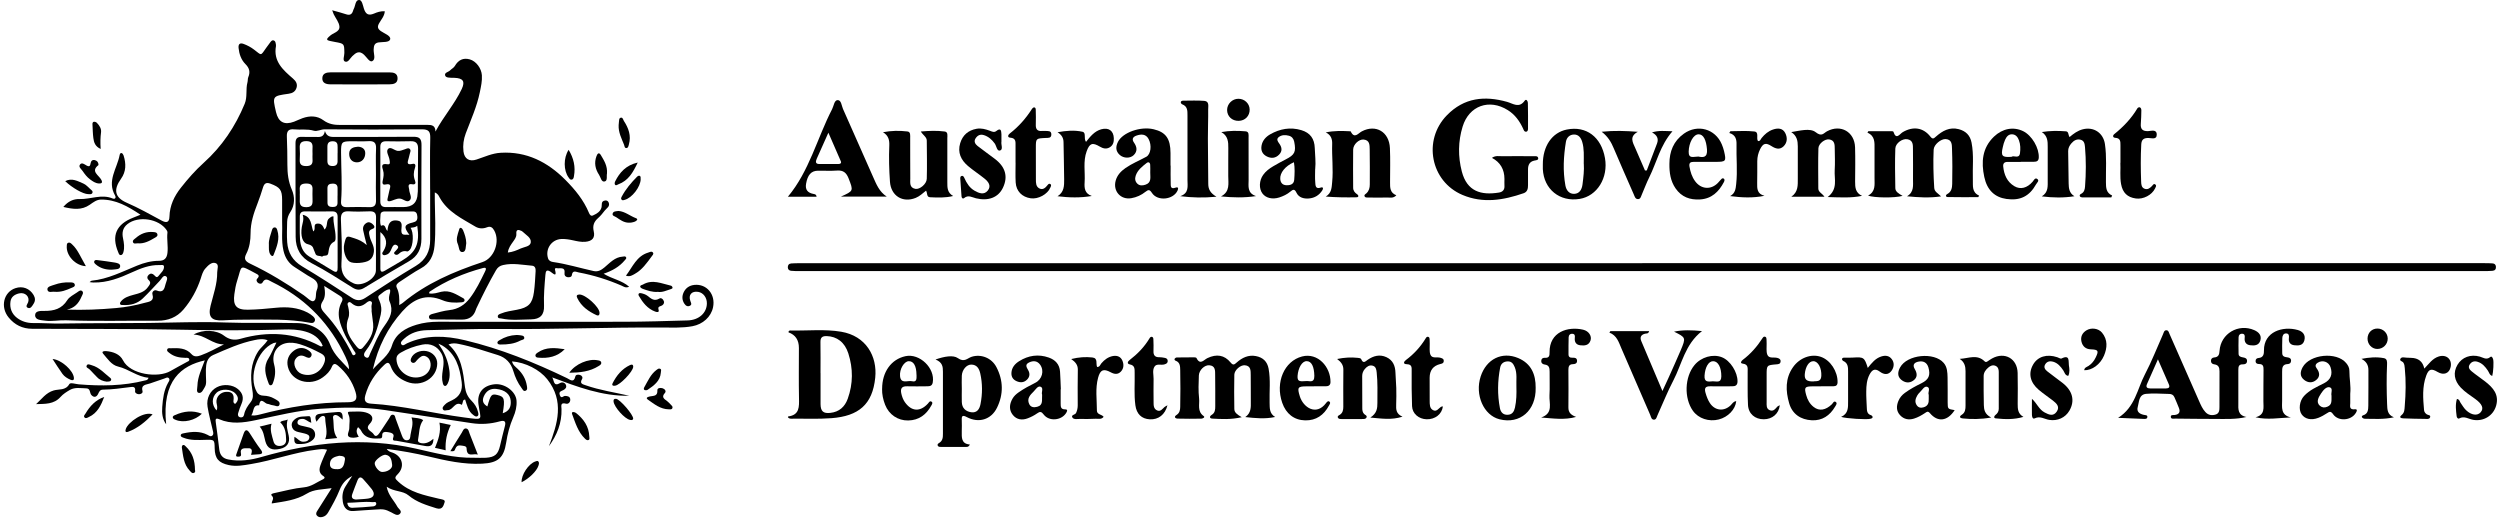 <svg xmlns="http://www.w3.org/2000/svg" width="523" height="109" viewBox="0 0 523 109" fill="none"><path d="M343.571 55.053C402.271 55.053 460.961 55.053 519.661 55.053C520.261 55.053 520.861 55.053 521.451 55.102C521.871 55.133 522.121 55.362 522.151 55.812C522.181 56.322 521.931 56.612 521.441 56.653C520.801 56.703 520.151 56.712 519.511 56.712C425.751 56.712 331.991 56.712 238.231 56.712C214.551 56.712 190.871 56.712 167.181 56.712C166.631 56.712 166.071 56.703 165.521 56.653C165.111 56.623 164.831 56.392 164.811 55.953C164.791 55.462 165.031 55.153 165.531 55.112C166.131 55.072 166.731 55.062 167.321 55.062C226.061 55.062 284.811 55.062 343.551 55.062L343.571 55.053Z" fill="black"></path><path d="M398.001 40.983C396.321 41.443 392.071 41.392 390.791 40.922C392.431 40.062 392.141 38.612 392.151 37.252C392.151 35.222 392.151 33.203 392.151 31.172C392.151 29.843 392.301 28.473 390.671 27.753C390.731 27.652 390.791 27.552 390.851 27.453C392.521 27.453 394.181 27.453 395.851 27.453C395.931 27.453 396.081 27.503 396.101 27.552C396.681 29.392 397.441 27.992 398.071 27.633C400.221 26.383 402.331 26.663 403.831 28.573C404.331 29.212 404.571 28.953 405.001 28.573C406.361 27.372 407.851 26.523 409.771 27.023C411.251 27.413 412.161 28.323 412.451 29.843C412.961 32.443 412.631 35.072 412.721 37.693C412.761 38.913 412.491 40.222 414.031 40.922C413.971 41.032 413.911 41.142 413.851 41.242C411.721 41.242 409.591 41.273 407.471 41.222C406.991 41.212 406.981 40.803 407.371 40.593C408.261 40.123 408.381 39.273 408.401 38.462C408.451 36.023 408.451 33.583 408.361 31.152C408.331 30.302 408.391 29.183 407.031 29.093C406.061 29.032 404.571 30.242 404.521 31.293C404.401 33.962 404.471 36.623 404.641 39.292C404.691 40.123 405.371 40.392 406.071 41.083C403.581 41.443 401.331 41.292 398.941 41.062C400.461 40.172 400.191 38.773 400.201 37.483C400.201 35.413 400.221 33.343 400.191 31.273C400.181 30.363 400.271 29.332 398.991 29.122C397.991 28.953 396.541 29.953 396.501 31.073C396.401 33.833 396.451 36.593 396.501 39.352C396.511 40.093 397.181 40.492 398.011 40.972L398.001 40.983Z" fill="black"></path><path d="M312.121 33.023C312.871 32.483 313.591 32.693 314.251 32.682C316.411 32.653 318.581 32.663 320.741 32.682C321.131 32.682 321.711 32.562 321.791 33.072C321.861 33.532 321.301 33.523 320.961 33.602C319.971 33.822 319.661 34.523 319.661 35.443C319.661 36.542 319.661 37.642 319.661 38.742C319.661 39.453 319.551 40.142 318.741 40.422C314.511 41.883 310.251 42.602 305.951 40.782C299.261 37.953 297.611 29.312 302.691 24.113C306.301 20.413 310.591 19.992 315.291 21.312C316.551 21.672 317.791 22.712 318.971 21.062C319.301 20.602 319.621 21.163 319.631 21.523C319.671 23.312 319.671 25.102 319.661 26.902C319.661 27.163 319.611 27.512 319.271 27.552C318.861 27.602 318.771 27.203 318.641 26.922C317.911 25.352 316.951 23.983 315.441 23.043C311.561 20.602 307.321 22.102 305.981 26.483C305.031 29.582 305.001 32.752 305.811 35.873C306.901 40.062 309.831 40.892 313.591 40.282C314.371 40.153 314.801 39.682 314.731 38.833C314.701 38.373 314.731 37.913 314.731 37.453C314.731 35.419 313.857 33.943 312.111 33.023H312.121Z" fill="black"></path><path d="M175.89 41.142C178.6 39.932 178.54 39.953 177.54 37.352C177.07 36.142 176.43 35.583 175.1 35.682C173.77 35.782 172.43 35.693 171.1 35.712C169.7 35.733 168.95 36.593 168.63 38.443C168.41 39.712 168.99 40.343 170.18 40.572C170.42 40.623 170.75 40.623 170.83 41.153H164.83C169.32 35.782 170.94 28.913 174.08 22.832C174.43 22.152 174.52 20.973 175.22 20.942C176.01 20.913 176.05 22.113 176.35 22.782C178.47 27.523 180.55 32.282 182.66 37.032C183.33 38.532 183.93 40.102 185.5 41.123H175.89V41.142ZM173.3 27.753C172.36 29.863 171.61 31.523 170.87 33.193C170.63 33.752 170.51 34.312 171.41 34.312C172.74 34.322 174.06 34.312 175.39 34.312C175.76 34.312 176.08 34.163 175.9 33.733C175.09 31.823 174.25 29.933 173.29 27.742L173.3 27.753Z" fill="black"></path><path d="M277.351 27.703C279.091 27.323 280.761 27.383 282.441 27.462C282.481 27.462 282.561 27.462 282.571 27.503C283.361 29.122 284.121 27.883 284.891 27.483C287.821 25.942 290.621 27.573 290.771 30.983C290.881 33.373 290.801 35.763 290.801 38.153C290.801 39.233 290.761 40.322 292.111 40.852C291.471 41.542 290.801 41.303 290.221 41.322C288.891 41.362 287.551 41.333 286.221 41.322C285.961 41.322 285.621 41.373 285.481 41.083C285.311 40.742 285.671 40.612 285.851 40.443C286.401 39.932 286.561 39.292 286.561 38.572C286.561 36.133 286.591 33.703 286.541 31.262C286.521 30.363 286.571 29.312 285.261 29.192C284.311 29.102 283.101 30.192 283.081 31.282C283.031 33.943 283.081 36.612 283.081 39.282C283.081 39.892 283.411 40.303 283.901 40.633C284.271 40.883 284.271 41.263 283.791 41.273C281.671 41.322 279.541 41.292 277.351 41.123C278.601 40.362 278.581 39.222 278.691 38.072C278.951 35.413 278.601 32.752 278.691 30.082C278.721 29.152 278.471 28.233 277.361 27.712L277.351 27.703Z" fill="black"></path><path d="M441.711 41.292C439.661 41.292 437.611 41.292 435.561 41.292C435.401 41.292 435.181 41.193 435.111 41.062C434.961 40.792 435.211 40.633 435.401 40.532C436.021 40.203 436.141 39.623 436.191 39.023C436.401 36.273 436.421 33.523 436.181 30.773C436.121 30.133 436.041 29.433 435.261 29.233C434.451 29.023 433.831 29.402 433.321 30.003C432.931 30.462 432.651 30.983 432.661 31.622C432.701 33.873 432.731 36.123 432.761 38.373C432.781 39.403 432.881 40.392 433.971 41.053C431.691 41.413 429.471 41.373 427.141 41.083C428.561 40.222 428.371 38.892 428.381 37.633C428.381 35.333 428.371 33.032 428.381 30.733C428.391 29.562 428.361 28.433 427.151 27.622C428.861 27.343 430.531 27.343 432.191 27.473C432.801 27.523 432.631 28.203 432.951 28.672C433.791 27.962 434.661 27.312 435.751 27.043C438.031 26.473 440.011 27.823 440.351 30.133C440.741 32.792 440.531 35.453 440.561 38.112C440.571 39.252 440.581 40.322 441.861 40.903C441.801 41.023 441.741 41.153 441.691 41.273L441.711 41.292Z" fill="black"></path><path d="M381.68 41.153H374.75C376.2 40.153 376.1 38.742 376.1 37.362C376.1 35.112 376.11 32.852 376.1 30.602C376.1 29.473 375.91 28.392 374.73 27.633C376.48 27.352 378.68 26.742 379.82 27.642C381.13 28.683 381.48 27.863 382.22 27.462C385.06 25.933 387.98 27.573 388.08 30.823C388.15 33.212 388.11 35.602 388.09 37.992C388.09 39.193 388.14 40.333 389.54 40.972C387.23 41.453 385 41.292 382.35 41.222C384.55 39.542 383.7 37.462 383.82 35.583C383.91 34.112 383.85 32.642 383.83 31.172C383.82 30.293 383.85 29.343 382.66 29.163C381.79 29.032 380.44 30.032 380.41 31.023C380.33 33.822 380.38 36.633 380.39 39.432C380.39 40.193 381.15 40.413 381.67 41.142L381.68 41.153Z" fill="black"></path><path d="M199.401 41.002C197.731 41.422 196.141 41.333 194.561 41.263C193.801 41.222 194.051 40.413 193.731 39.883C193.001 40.472 192.371 41.072 191.551 41.403C188.821 42.492 186.391 40.962 186.181 38.032C186.001 35.502 185.931 32.983 186.041 30.453C186.091 29.332 185.881 28.352 184.721 27.663C186.451 27.323 188.151 27.302 189.841 27.503C190.541 27.582 190.401 28.363 190.411 28.892C190.431 31.692 190.401 34.502 190.431 37.303C190.441 38.172 190.191 39.263 191.501 39.513C192.391 39.682 193.851 38.502 193.881 37.413C193.961 34.752 193.901 32.083 193.881 29.422C193.881 28.663 193.131 28.323 192.631 27.512C194.411 27.352 196.041 27.302 197.641 27.512C198.361 27.613 198.181 28.383 198.181 28.902C198.201 31.983 198.191 35.062 198.181 38.142C198.181 39.222 198.151 40.303 199.401 41.002Z" fill="black"></path><path d="M275.13 35.373C275.13 36.292 275.07 37.212 275.15 38.133C275.2 38.773 275.16 39.642 276.33 39.233C276.82 39.062 276.86 39.443 276.64 39.792C275.99 40.843 275.02 41.422 273.81 41.523C272.75 41.602 271.71 41.343 271.22 40.312C270.81 39.453 270.49 39.633 269.92 40.102C269.25 40.663 268.45 41.042 267.61 41.312C266.17 41.763 264.81 41.432 264.1 40.472C263.34 39.453 263.41 37.773 264.25 36.593C264.79 35.822 265.53 35.273 266.32 34.803C267.19 34.292 268.08 33.803 268.98 33.343C270.87 32.383 271.17 31.762 270.75 29.652C270.62 29.003 270.25 28.552 269.63 28.392C268.9 28.203 268.15 28.192 267.52 28.672C266.96 29.113 267.3 29.593 267.6 30.003C268.19 30.812 268.32 31.613 267.57 32.362C266.84 33.102 265.96 33.193 265.03 32.733C264.08 32.263 263.73 31.462 263.92 30.442C264.12 29.372 264.83 28.613 265.72 28.102C267.75 26.942 269.94 26.543 272.23 27.223C274.11 27.782 274.99 29.032 275.05 30.983C275.1 32.453 275.3 33.913 275.14 35.383L275.13 35.373ZM270.7 33.932C268.86 34.733 267.72 36.182 267.83 37.462C267.9 38.282 268.34 38.733 269.15 38.752C269.95 38.773 270.68 38.542 270.75 37.612C270.84 36.392 270.9 35.172 270.69 33.922L270.7 33.932Z" fill="black"></path><path d="M244.901 34.663C244.901 35.852 244.871 37.053 244.911 38.242C244.931 38.843 244.791 39.672 245.941 39.252C246.551 39.032 246.521 39.472 246.341 39.873C245.441 41.812 242.141 42.153 240.981 40.352C240.511 39.623 240.241 39.653 239.651 40.112C238.781 40.812 237.781 41.273 236.671 41.462C234.461 41.843 232.811 40.002 233.391 37.822C233.711 36.642 234.481 35.833 235.451 35.153C236.821 34.203 238.361 33.583 239.811 32.792C240.741 32.282 241.001 30.413 240.281 29.073C239.711 28.012 238.741 28.023 237.761 28.363C237.031 28.613 236.701 29.082 237.231 29.832C237.851 30.712 238.011 31.622 237.181 32.443C236.441 33.172 235.081 33.142 234.261 32.422C233.361 31.622 233.381 30.683 233.881 29.672C234.871 27.703 238.611 26.383 241.351 27.043C243.901 27.652 244.861 29.012 244.871 32.023C244.871 32.892 244.871 33.773 244.871 34.642C244.871 34.642 244.891 34.642 244.901 34.642V34.663ZM240.631 36.112C240.631 35.562 240.661 35.013 240.621 34.462C240.581 33.972 240.241 33.803 239.861 34.112C238.931 34.843 237.971 35.583 237.581 36.782C237.381 37.403 237.471 37.983 237.941 38.432C238.431 38.892 239.041 38.833 239.621 38.642C240.941 38.212 240.621 37.083 240.631 36.112Z" fill="black"></path><path d="M322.761 34.403C322.741 30.562 324.691 27.723 327.771 27.102C331.831 26.282 334.981 28.633 335.761 33.072C336.481 37.203 334.121 41.013 330.471 41.612C326.301 42.292 322.961 39.593 322.761 35.373C322.741 35.053 322.761 34.733 322.761 34.403ZM331.321 34.273C331.321 32.602 331.431 31.122 331.001 29.692C330.751 28.852 330.251 28.133 329.301 28.142C328.381 28.142 327.741 28.762 327.591 29.663C327.091 32.703 326.931 35.752 327.481 38.803C327.661 39.803 328.271 40.583 329.311 40.553C330.431 40.523 330.921 39.653 331.061 38.583C331.251 37.083 331.431 35.583 331.331 34.263L331.321 34.273Z" fill="black"></path><path d="M422.73 33.873C421.81 33.873 420.89 33.873 419.97 33.873C419.34 33.873 419.01 34.172 419.07 34.812C419.24 36.532 419.86 38.042 421.42 38.962C422.7 39.712 424.07 39.333 425.21 38.032C425.47 37.733 425.71 37.142 426.14 37.403C426.74 37.763 426.14 38.212 425.95 38.553C424.55 41.072 422.61 42.023 419.76 41.623C417.31 41.282 415.69 39.773 415.11 37.013C414.45 33.913 414.66 30.962 417.14 28.582C418.92 26.883 421.19 26.453 423.23 27.433C425.08 28.332 426.62 30.973 426.51 32.992C426.47 33.682 426.08 33.843 425.51 33.843C424.59 33.843 423.67 33.843 422.75 33.843V33.862L422.73 33.873ZM420.82 32.812C421.24 32.413 422.4 33.322 422.58 32.062C422.7 31.163 422.69 30.223 422.36 29.343C422.13 28.723 421.75 28.172 421.02 28.102C420.2 28.023 419.76 28.593 419.47 29.233C419.24 29.733 419.1 30.262 418.98 30.802C418.55 32.633 418.84 32.962 420.83 32.803L420.82 32.812Z" fill="black"></path><path d="M349.24 34.282C349.24 31.692 350.1 29.512 352.27 27.962C355.13 25.922 358.82 26.942 360.19 30.172C360.39 30.633 360.55 31.122 360.67 31.613C361.17 33.752 361.08 33.862 358.86 33.862C357.34 33.862 355.83 33.873 354.31 33.862C353.61 33.862 353.31 34.093 353.44 34.862C353.63 35.962 353.95 37.002 354.62 37.913C355.86 39.602 357.9 39.763 359.36 38.292C359.55 38.093 359.72 37.873 359.91 37.682C360.1 37.492 360.27 37.172 360.58 37.352C360.88 37.523 360.76 37.843 360.64 38.093C359.58 40.112 358.09 41.572 355.66 41.722C353.54 41.852 351.78 41.222 350.53 39.413C349.46 37.862 349.22 36.112 349.24 34.303V34.282ZM355.26 32.742C356.27 32.962 357.24 33.023 357.1 31.242C356.94 29.302 356.37 28.082 355.34 28.093C354.25 28.113 353.31 29.863 353.27 31.723C353.24 33.273 354.27 32.763 355.26 32.752V32.742Z" fill="black"></path><path d="M254.49 41.153C251.72 41.413 249.4 41.352 246.9 41.042C248.79 40.403 248.42 38.943 248.42 37.653C248.43 33.142 248.42 28.633 248.42 24.113C248.42 23.172 248.44 22.242 247.32 21.823C247.18 21.773 247.01 21.552 247.02 21.413C247.02 21.142 247.29 21.062 247.52 21.062C248.99 21.062 250.47 20.983 251.94 21.102C253.01 21.192 252.75 22.203 252.75 22.872C252.78 24.892 252.68 26.922 252.69 28.942C252.69 32.123 252.77 35.292 252.77 38.472C252.77 39.562 253.17 40.383 254.48 41.153H254.49Z" fill="black"></path><path d="M209.501 29.663C209.371 30.163 209.911 31.253 209.231 31.483C208.551 31.712 208.471 30.532 208.091 30.012C207.501 29.203 206.801 28.582 205.851 28.273C205.071 28.023 204.491 28.312 204.081 28.962C203.681 29.602 204.011 30.142 204.501 30.532C205.691 31.462 206.941 32.333 208.141 33.252C210.361 34.943 210.911 36.972 209.811 39.282C208.841 41.312 206.781 42.112 204.171 41.483C203.351 41.282 202.561 40.712 201.701 41.432C201.431 41.663 201.181 41.432 201.151 41.093C201.051 39.852 200.961 38.623 200.891 37.383C200.881 37.163 200.891 36.883 201.161 36.812C201.511 36.712 201.641 37.013 201.751 37.252C202.231 38.312 202.811 39.282 203.871 39.892C204.801 40.432 205.851 40.822 206.621 39.892C207.461 38.883 206.751 37.992 205.911 37.322C204.801 36.432 203.601 35.653 202.511 34.733C201.041 33.483 200.281 31.913 200.871 29.962C201.381 28.273 202.541 27.262 204.291 26.942C205.281 26.762 206.211 27.032 207.121 27.372C207.551 27.532 207.981 27.762 208.421 27.413C209.401 26.642 209.461 27.372 209.501 28.093C209.521 28.552 209.501 29.012 209.501 29.663Z" fill="black"></path><path d="M361.941 41.023C363.031 40.422 363.101 39.492 363.211 38.492C363.511 35.733 363.211 32.983 363.281 30.233C363.311 29.223 363.121 28.192 361.761 27.823C361.841 27.703 361.921 27.573 362.001 27.453C363.661 27.453 365.341 27.312 366.991 27.503C368.061 27.622 367.351 28.863 367.761 29.503C368.231 29.582 368.321 29.133 368.531 28.872C369.181 28.073 369.931 27.422 370.931 27.093C371.941 26.753 372.931 26.793 373.461 27.812C373.951 28.753 373.941 29.823 373.111 30.622C372.301 31.392 371.431 31.102 370.591 30.562C369.411 29.802 368.851 29.953 368.221 31.203C367.831 31.992 367.621 32.833 367.621 33.733C367.621 35.252 367.631 36.763 367.601 38.282C367.581 39.443 367.561 40.562 369.131 40.962C366.681 41.462 364.351 41.333 361.931 41.023H361.941Z" fill="black"></path><path d="M221.221 41.062C222.651 40.182 222.631 38.812 222.621 37.502C222.621 34.932 222.511 32.352 222.491 29.782C222.491 28.852 222.101 28.212 221.241 27.663C223.001 27.343 224.751 27.183 226.451 27.562C227.291 27.753 226.651 28.913 227.191 29.683C228.091 28.552 228.971 27.433 230.401 27.043C231.941 26.622 232.961 27.363 233.011 28.922C233.041 29.703 232.871 30.392 232.151 30.823C231.431 31.253 230.741 31.062 230.071 30.663C228.541 29.762 227.961 29.942 227.341 31.613C226.541 33.752 227.051 35.983 226.901 38.172C226.821 39.403 226.941 40.483 228.401 41.002C225.991 41.413 223.641 41.352 221.221 41.053V41.062Z" fill="black"></path><path d="M443.6 34.053C443.6 32.672 443.59 31.523 443.6 30.372C443.6 29.593 443.6 28.892 442.52 28.832C441.98 28.802 441.94 28.352 442.3 28.062C444.22 26.523 445.89 24.773 447.15 22.652C447.22 22.532 447.48 22.402 447.61 22.442C447.91 22.532 447.97 22.843 447.97 23.122C447.95 24.043 447.94 24.962 447.86 25.872C447.77 26.983 448.19 27.453 449.35 27.433C450.01 27.422 451.19 26.953 451.19 28.172C451.19 29.302 450.07 28.863 449.43 28.863C448.45 28.863 448.01 29.203 447.95 30.203C447.81 32.822 447.83 35.443 447.93 38.062C447.95 38.583 448 39.222 448.61 39.472C449.27 39.742 449.75 39.373 450.19 38.922C450.39 38.722 450.58 38.273 450.95 38.642C451.17 38.862 450.97 39.153 450.85 39.403C450.19 40.792 448.39 41.742 446.82 41.523C445.03 41.273 444.06 40.312 443.73 38.513C443.45 36.962 443.66 35.392 443.58 34.062L443.6 34.053Z" fill="black"></path><path d="M212.45 34.062C212.45 32.862 212.45 31.672 212.45 30.473C212.45 29.683 212.56 28.902 211.36 28.802C210.69 28.753 210.86 28.223 211.24 27.933C213.12 26.483 214.65 24.733 215.92 22.733C216.01 22.593 216.22 22.453 216.36 22.462C216.63 22.483 216.68 22.762 216.68 22.992C216.69 24.003 216.74 25.023 216.69 26.023C216.64 27.023 217.01 27.503 218.04 27.392C218.27 27.372 218.5 27.383 218.73 27.392C219.26 27.433 219.95 27.302 219.94 28.133C219.94 28.962 219.24 28.832 218.71 28.863C216.7 28.962 216.7 28.962 216.7 30.942C216.7 33.153 216.7 35.362 216.71 37.562C216.71 38.252 216.71 39.023 217.41 39.403C218.17 39.812 218.7 39.292 219.16 38.712C219.3 38.532 219.49 38.333 219.73 38.502C220.03 38.722 219.83 39.002 219.73 39.242C219.14 40.653 217.19 41.712 215.62 41.483C213.81 41.222 212.59 40.002 212.48 38.172C212.4 36.792 212.46 35.413 212.46 34.032C212.46 34.032 212.45 34.032 212.44 34.032L212.45 34.062Z" fill="black"></path><path d="M344.5 35.663C345.22 33.782 345.95 31.913 346.65 30.023C347.04 28.983 346.63 28.242 345.6 27.703C347.01 27.242 348.35 27.422 349.88 27.462C347.3 30.422 346.58 33.962 345.02 37.102C344.43 38.292 343.97 39.553 343.44 40.773C343.28 41.133 343.2 41.642 342.69 41.653C342.11 41.672 341.99 41.133 341.81 40.722C340.39 37.483 338.96 34.252 337.58 30.992C337.06 29.762 336.44 28.622 335.07 27.562C337.77 27.282 340.1 27.383 342.63 27.573C340.77 28.593 341.6 29.823 342.11 31.012C342.77 32.562 343.46 34.112 344.13 35.663C344.25 35.663 344.37 35.663 344.49 35.663H344.5Z" fill="black"></path><path d="M255.511 27.633C257.231 27.312 258.911 27.332 260.571 27.473C261.341 27.532 261.201 28.273 261.201 28.802C261.221 31.742 261.201 34.693 261.211 37.633C261.211 38.932 260.871 40.392 262.761 41.023C260.251 41.403 257.921 41.333 255.431 41.093C257.381 40.083 256.941 38.362 256.951 36.812C256.971 34.883 256.931 32.953 256.961 31.012C256.981 29.692 256.911 28.433 255.501 27.633H255.511Z" fill="black"></path><path d="M259.12 25.282C257.75 25.312 256.71 24.332 256.71 23.012C256.71 21.733 257.8 20.652 259.09 20.663C260.36 20.663 261.4 21.663 261.43 22.892C261.46 24.242 260.48 25.262 259.13 25.282H259.12Z" fill="black"></path><path d="M470.01 87.222C467.76 87.763 465.62 87.642 463.49 87.642C460.69 87.642 457.89 87.603 455.08 87.573C454.72 87.573 454.2 87.703 454.14 87.263C454.06 86.713 454.64 86.853 454.95 86.812C455.88 86.703 456.15 86.192 455.84 85.373C455.55 84.593 455.2 83.843 454.88 83.082C454.67 82.593 454.27 82.412 453.78 82.412C452.17 82.392 450.55 82.233 448.96 82.392C447.4 82.552 447.52 84.093 447.21 85.172C446.94 86.132 447.6 86.593 448.47 86.782C448.77 86.853 449.25 86.802 449.23 87.213C449.21 87.713 448.7 87.642 448.36 87.632C446.73 87.582 445.1 87.502 443.11 87.412C446.68 85.162 447.1 81.403 448.7 78.353C450.13 75.632 451.24 72.743 452.5 69.933C452.66 69.582 452.72 69.043 453.26 69.093C453.68 69.132 453.74 69.593 453.89 69.922C455.95 74.593 458 79.263 460.06 83.933C460.41 84.733 460.76 85.532 461.36 86.192C461.96 86.862 462.72 86.963 463.51 86.722C464.28 86.493 464.31 85.793 464.31 85.132C464.31 82.653 464.3 80.162 464.32 77.683C464.32 76.882 464.12 76.343 463.24 76.222C462.84 76.172 462.55 75.972 462.53 75.513C462.52 75.062 462.8 74.812 463.2 74.782C464.1 74.713 464.28 74.192 464.33 73.392C464.57 69.793 468.27 67.612 471.59 69.062C472.52 69.472 473.17 70.132 472.87 71.213C472.57 72.282 471.63 72.343 470.72 72.222C469.83 72.103 469.49 71.502 469.59 70.642C469.63 70.252 469.61 69.862 469.11 69.823C468.6 69.782 468.32 70.103 468.31 70.573C468.28 71.722 468.28 72.873 468.31 74.022C468.32 74.543 468.73 74.672 469.17 74.752C469.64 74.832 470.12 74.942 470.08 75.562C470.05 76.112 469.61 76.233 469.19 76.222C468.32 76.203 468.26 76.733 468.26 77.403C468.28 79.703 468.28 82.002 468.26 84.302C468.24 85.593 468.11 86.892 470 87.243L470.01 87.222ZM451.44 75.172C450.56 77.162 449.86 78.743 449.16 80.323C448.85 81.013 449.18 81.252 449.82 81.263C450.92 81.263 452.02 81.263 453.11 81.263C453.73 81.263 453.98 81.002 453.73 80.422C453.03 78.793 452.31 77.172 451.44 75.172Z" fill="black"></path><path d="M164.83 87.282C164.85 87.203 164.86 87.123 164.88 87.123C167.29 86.812 167.18 85.093 167.15 83.282C167.08 79.793 167.13 76.293 167.13 72.793C167.13 71.132 166.407 70.046 164.96 69.532C164.94 69.103 165.29 69.132 165.53 69.142C169.02 69.213 172.53 68.812 176 69.403C181.16 70.282 183.56 74.522 183.1 79.013C182.53 84.612 179.64 87.052 173.93 87.483C171.12 87.703 168.32 87.552 165.52 87.593C165.23 87.593 164.98 87.522 164.83 87.272V87.282ZM171.66 78.062C171.66 80.222 171.64 82.382 171.66 84.552C171.68 86.052 172.24 86.543 173.72 86.373C175.56 86.172 176.74 85.112 177.35 83.412C178.48 80.272 178.48 77.093 177.47 73.933C176.72 71.582 175.07 70.382 172.95 70.312C172.01 70.282 171.62 70.603 171.64 71.573C171.68 73.733 171.65 75.892 171.65 78.062H171.66Z" fill="black"></path><path d="M259.761 87.282C257.431 87.812 255.521 87.672 253.631 87.573C253.011 87.543 252.961 87.112 253.501 86.782C254.211 86.343 254.231 85.662 254.231 84.963C254.231 82.802 254.241 80.632 254.211 78.472C254.201 77.573 254.301 76.502 252.961 76.412C251.991 76.343 250.851 77.422 250.801 78.543C250.741 80.153 250.671 81.772 250.851 83.362C250.991 84.603 250.411 86.052 251.811 87.043C252.181 87.302 251.611 87.573 251.331 87.582C249.671 87.612 248.021 87.623 246.361 87.573C245.861 87.552 245.511 87.203 246.131 86.812C246.781 86.403 246.891 85.763 246.901 85.142C246.951 82.573 246.961 79.993 246.901 77.422C246.881 76.692 246.901 75.802 245.941 75.463C245.761 75.403 245.631 75.203 245.751 75.022C245.841 74.892 246.041 74.782 246.201 74.782C247.391 74.752 248.591 74.752 249.781 74.752C249.961 74.752 250.241 74.782 250.301 74.892C251.061 76.472 251.851 75.263 252.601 74.912C254.501 74.013 256.141 74.252 257.431 75.823C257.971 76.493 258.231 76.272 258.711 75.843C259.851 74.832 261.161 74.183 262.741 74.493C264.201 74.772 265.111 75.623 265.391 77.123C265.831 79.502 265.531 81.892 265.601 84.282C265.631 85.382 265.541 86.502 266.761 87.233C264.651 87.692 262.621 87.483 260.511 87.252C261.741 86.403 261.691 85.222 261.671 84.013C261.641 82.172 261.691 80.332 261.651 78.493C261.631 77.603 261.741 76.522 260.411 76.412C259.521 76.332 258.251 77.412 258.221 78.373C258.161 80.763 258.191 83.153 258.221 85.552C258.221 86.302 258.811 86.722 259.761 87.272V87.282Z" fill="black"></path><path d="M195.721 75.203C197.551 74.562 199.411 74.233 200.371 74.912C201.751 75.892 202.371 74.922 203.291 74.632C205.231 74.022 207.441 74.862 208.451 76.802C209.911 79.593 209.951 82.493 208.571 85.302C207.351 87.793 204.751 88.573 202.271 87.263C201.381 86.793 201.151 86.953 201.201 87.903C201.241 88.683 201.211 89.463 201.201 90.252C201.191 91.522 201.071 92.853 202.901 92.993C202.601 93.612 202.191 93.493 201.851 93.493C200.191 93.502 198.531 93.493 196.881 93.493C196.611 93.493 196.291 93.513 196.161 93.203C196.051 92.942 196.291 92.772 196.471 92.662C197.231 92.213 197.261 91.493 197.261 90.733C197.261 86.403 197.251 82.073 197.261 77.752C197.261 76.733 197.181 75.802 195.721 75.213V75.203ZM201.211 81.353C201.211 82.272 201.181 83.192 201.211 84.112C201.251 85.362 201.991 86.062 203.171 86.243C204.411 86.422 204.921 85.552 205.121 84.543C205.541 82.403 205.551 80.252 205.071 78.123C204.841 77.123 204.371 76.272 203.171 76.272C202.191 76.272 201.271 77.373 201.211 78.593C201.161 79.513 201.211 80.433 201.211 81.353Z" fill="black"></path><path d="M279.761 75.093C281.231 74.793 282.631 74.703 284.051 74.862C284.331 74.892 284.671 74.903 284.781 75.172C285.191 76.142 285.631 75.612 286.131 75.263C287.331 74.442 288.631 74.073 290.041 74.722C291.411 75.362 291.891 76.543 291.931 77.993C291.961 79.052 292.071 80.103 292.101 81.162C292.131 82.312 292.121 83.463 292.081 84.612C292.051 85.603 292.011 86.562 293.401 87.172C291.051 87.912 289.071 87.562 286.671 87.353C288.091 86.453 288.151 85.353 288.151 84.252C288.151 82.132 288.231 80.022 288.001 77.903C287.931 77.282 287.841 76.672 287.131 76.493C286.471 76.323 285.971 76.683 285.561 77.153C285.181 77.573 284.971 78.073 284.971 78.662C284.971 80.922 284.971 83.172 284.991 85.433C284.991 85.853 285.051 86.252 285.361 86.593C285.561 86.812 286.041 86.922 285.881 87.312C285.721 87.713 285.261 87.653 284.901 87.662C283.471 87.662 282.041 87.662 280.621 87.662C280.351 87.662 280.021 87.653 279.891 87.373C279.731 87.022 280.071 86.922 280.291 86.772C280.911 86.373 281.021 85.752 281.021 85.082C281.021 82.502 280.991 79.922 281.031 77.353C281.051 76.353 280.551 75.733 279.761 75.132V75.093Z" fill="black"></path><path d="M409.99 75.073C411.82 74.983 413.62 74.032 415.19 75.603C415.41 75.823 415.61 75.713 415.8 75.593C416.11 75.392 416.4 75.172 416.73 74.993C419.37 73.532 422.01 74.993 422.09 78.002C422.15 80.162 422.11 82.332 422.1 84.493C422.1 85.532 422.12 86.552 423.3 87.213C421.35 87.793 419.42 87.733 417.5 87.522C417.05 87.472 417.13 87.052 417.45 86.812C417.88 86.483 418.14 86.073 418.14 85.522C418.14 82.942 418.14 80.373 418.14 77.793C418.14 77.263 418 76.772 417.46 76.532C416.87 76.282 416.37 76.532 415.94 76.903C415.41 77.362 414.98 77.933 414.98 78.672C414.98 80.692 414.96 82.722 415.02 84.743C415.05 85.692 415.18 86.653 416.56 87.343C414.29 87.743 412.43 87.713 410.58 87.532C410.05 87.483 409.77 87.172 410.4 86.772C411.14 86.312 411.19 85.573 411.19 84.832C411.2 82.442 411.19 80.043 411.19 77.653C411.19 76.653 410.99 75.743 409.96 75.073H409.99Z" fill="black"></path><path d="M336.881 69.272H345.001C344.841 69.862 344.451 69.743 344.171 69.802C343.301 70.013 343.021 70.543 343.351 71.343C344.771 74.722 346.211 78.093 347.781 81.802C348.331 80.612 348.751 79.733 349.151 78.832C349.971 76.983 350.811 75.142 351.601 73.282C352.721 70.623 352.691 70.612 350.211 69.382C352.061 68.993 353.921 69.052 356.061 69.263C352.491 72.022 351.871 76.142 350.071 79.582C348.831 81.942 347.861 84.433 346.751 86.862C346.591 87.222 346.501 87.772 346.041 87.793C345.461 87.823 345.401 87.213 345.231 86.812C343.211 82.172 341.211 77.532 339.201 72.892C338.641 71.593 338.251 70.172 336.681 69.582C336.751 69.483 336.821 69.373 336.891 69.272H336.881Z" fill="black"></path><path d="M491.671 82.392C491.671 83.032 491.691 83.683 491.671 84.323C491.641 85.022 491.441 85.743 492.641 85.623C493.291 85.552 493.021 86.093 492.831 86.392C491.861 88.002 489.181 88.213 488.091 86.662C487.621 85.993 487.351 86.082 486.811 86.442C486.241 86.823 485.631 87.162 484.991 87.412C483.511 87.983 482.191 87.672 481.501 86.672C480.821 85.692 481.041 83.882 482.001 82.843C483.151 81.593 484.691 80.933 486.171 80.183C487.581 79.463 488.051 78.323 487.541 76.802C487.161 75.662 485.831 75.233 484.831 75.903C484.331 76.243 484.321 76.623 484.651 77.062C485.281 77.912 485.421 78.782 484.541 79.502C483.731 80.172 482.811 80.103 482.001 79.453C481.081 78.703 481.201 77.772 481.701 76.843C483.211 74.082 488.821 73.532 490.821 75.953C491.211 76.422 491.501 76.942 491.491 77.573C491.481 79.183 491.841 80.772 491.671 82.392ZM487.751 82.772C487.581 82.243 488.141 81.222 487.371 81.022C486.651 80.843 486.011 81.642 485.571 82.302C485.321 82.683 485.071 83.082 484.941 83.513C484.781 84.013 484.891 84.522 485.321 84.892C485.791 85.293 486.301 85.323 486.861 85.093C487.971 84.662 487.711 83.713 487.751 82.772Z" fill="black"></path><path d="M408.921 85.793C407.411 88.142 405.371 88.373 403.741 86.433C403.321 85.942 403.081 86.153 402.731 86.392C402.001 86.882 401.241 87.312 400.401 87.573C399.291 87.912 398.281 87.713 397.491 86.853C396.681 85.972 396.711 84.933 397.141 83.882C397.431 83.183 397.891 82.632 398.511 82.183C399.591 81.392 400.771 80.763 401.971 80.172C403.491 79.422 403.901 78.502 403.421 76.862C403.121 75.853 402.381 75.463 401.401 75.642C400.561 75.793 400.001 76.252 400.561 77.192C401.101 78.103 401.191 78.963 400.251 79.623C399.391 80.233 398.461 80.073 397.701 79.412C396.871 78.683 397.031 77.743 397.491 76.882C398.941 74.162 404.631 73.582 406.631 75.933C407.371 76.802 407.401 77.892 407.431 78.933C407.481 80.683 407.431 82.433 407.451 84.183C407.461 85.562 407.471 85.562 408.931 85.802L408.921 85.793ZM403.491 82.593C403.241 82.153 403.931 81.172 403.171 80.922C402.551 80.713 402.101 81.632 401.601 82.093C401.401 82.272 401.231 82.502 401.091 82.733C400.701 83.403 400.511 84.112 401.001 84.802C401.361 85.312 401.881 85.382 402.471 85.192C403.331 84.912 403.531 84.272 403.491 83.472C403.481 83.243 403.491 83.013 403.491 82.603V82.593Z" fill="black"></path><path d="M221.891 81.463C221.891 82.433 221.871 83.392 221.891 84.362C221.911 84.993 221.821 85.662 222.861 85.642C223.471 85.632 223.211 86.123 223.011 86.433C222.011 87.983 219.471 88.203 218.351 86.733C217.861 86.082 217.571 86.043 216.961 86.483C216.371 86.903 215.701 87.243 215.021 87.502C213.841 87.963 212.691 87.812 211.881 86.802C211.051 85.763 211.161 84.573 211.791 83.442C212.111 82.862 212.581 82.442 213.121 82.062C214.221 81.293 215.391 80.672 216.591 80.073C218.001 79.373 218.511 77.573 217.601 76.302C217.001 75.463 216.151 75.403 215.271 75.832C214.401 76.252 214.731 76.802 215.081 77.412C215.491 78.112 215.461 78.832 214.841 79.433C214.201 80.052 213.461 80.093 212.671 79.743C211.911 79.403 211.551 78.832 211.591 78.002C211.651 76.873 212.331 76.112 213.201 75.562C215.131 74.343 217.231 74.032 219.411 74.802C220.771 75.282 221.661 76.222 221.761 77.743C221.841 78.983 221.881 80.222 221.931 81.453C221.911 81.453 221.901 81.453 221.881 81.453L221.891 81.463ZM218.011 82.582C217.801 82.103 218.351 81.213 217.741 80.922C217.121 80.632 216.681 81.472 216.241 81.903C215.521 82.612 214.761 83.382 215.311 84.532C215.651 85.243 216.331 85.272 216.981 85.103C218.321 84.743 217.911 83.612 218.011 82.582Z" fill="black"></path><path d="M321.261 81.132C321.361 85.873 317.991 88.802 313.691 87.713C310.371 86.873 308.501 82.593 309.761 78.743C310.951 75.112 314.221 73.483 317.601 74.903C320.331 76.052 321.291 78.323 321.261 81.132ZM317.231 80.892C317.171 79.522 317.431 78.123 316.881 76.802C316.601 76.132 316.241 75.573 315.391 75.603C314.521 75.632 313.981 76.112 313.831 76.903C313.291 79.722 313.241 82.562 313.781 85.382C313.941 86.213 314.441 86.812 315.401 86.772C316.361 86.743 316.741 86.103 316.931 85.272C317.251 83.823 317.271 82.353 317.231 80.882V80.892Z" fill="black"></path><path d="M329.75 87.213C327.28 87.912 324.94 87.532 322.41 87.343C325.02 86.453 324.05 84.373 324.15 82.703C324.25 81.052 324.15 79.392 324.18 77.743C324.18 76.983 324.08 76.373 323.15 76.263C322.7 76.203 322.38 75.942 322.44 75.422C322.5 74.953 322.85 74.823 323.24 74.853C324.13 74.903 324.18 74.332 324.17 73.683C324.12 69.453 327.97 68.222 331.19 68.972C332.38 69.252 333.04 70.302 332.74 71.213C332.39 72.272 331.5 72.343 330.59 72.233C329.69 72.123 329.36 71.532 329.45 70.662C329.49 70.272 329.49 69.882 328.98 69.832C328.47 69.782 328.18 70.093 328.16 70.562C328.12 71.752 328.13 72.953 328.13 74.142C328.13 74.672 328.44 74.853 328.94 74.832C329.42 74.812 329.92 74.853 329.92 75.502C329.92 76.043 329.5 76.172 329.06 76.183C328.23 76.192 328.11 76.713 328.11 77.382C328.12 80.002 328.15 82.623 328.11 85.243C328.09 86.373 328.74 86.862 329.76 87.233L329.75 87.213Z" fill="black"></path><path d="M479.281 87.323C476.741 87.422 474.371 87.882 471.851 87.293C473.911 86.782 473.491 85.243 473.501 83.922C473.521 81.763 473.491 79.593 473.531 77.433C473.541 76.703 473.501 76.142 472.571 76.153C472.161 76.153 471.851 75.972 471.871 75.493C471.881 75.093 472.151 74.922 472.501 74.892C473.541 74.812 473.631 74.013 473.621 73.293C473.591 69.392 477.541 68.153 480.681 69.032C481.691 69.312 482.391 70.032 482.071 71.213C481.771 72.312 480.841 72.332 479.941 72.222C479.121 72.123 478.741 71.582 478.831 70.772C478.891 70.263 478.881 69.772 478.261 69.752C477.701 69.733 477.481 70.222 477.461 70.703C477.411 71.763 477.431 72.823 477.441 73.873C477.441 74.642 478.041 74.683 478.601 74.772C479.001 74.832 479.301 75.002 479.291 75.472C479.281 75.933 479.001 76.142 478.591 76.162C477.481 76.203 477.411 76.933 477.421 77.793C477.441 79.772 477.421 81.752 477.421 83.733C477.431 85.172 477.031 86.832 479.301 87.343L479.281 87.323Z" fill="black"></path><path d="M184.541 81.323C184.541 77.802 186.441 75.162 189.421 74.513C192.391 73.862 195.661 77.032 195.131 80.013C194.991 80.782 194.491 80.802 193.921 80.812C192.541 80.812 191.161 80.862 189.781 80.812C188.591 80.763 188.331 81.343 188.561 82.353C188.701 82.983 188.921 83.582 189.291 84.123C190.681 86.093 192.451 86.213 194.091 84.463C194.301 84.243 194.471 83.823 194.831 84.002C195.231 84.203 194.971 84.582 194.831 84.843C193.781 86.752 192.231 87.922 189.991 87.963C187.831 88.002 185.971 86.733 185.171 84.692C184.751 83.623 184.501 82.493 184.531 81.332L184.541 81.323ZM191.731 78.422C191.711 76.552 191.131 75.532 190.101 75.562C189.151 75.593 188.141 77.213 188.291 78.703C188.461 80.412 189.931 79.532 190.791 79.752C191.871 80.022 191.731 79.093 191.741 78.422H191.731Z" fill="black"></path><path d="M274.89 80.823C274.38 80.823 273.88 80.823 273.37 80.823C271.48 80.823 271.35 81.043 271.92 82.903C272.63 85.213 275.33 87.082 277.41 84.323C277.57 84.103 277.81 83.812 278.08 83.993C278.44 84.233 278.17 84.573 278.02 84.843C276.96 86.832 275.34 87.993 273.04 87.942C270.72 87.892 269.03 86.552 268.24 84.263C266.75 79.972 268.67 75.543 272.39 74.573C275.69 73.713 278.37 76.763 278.34 79.912C278.34 80.552 277.97 80.812 277.37 80.812C276.54 80.812 275.71 80.812 274.89 80.812C274.89 80.812 274.89 80.823 274.89 80.832V80.823ZM273.39 79.722C273.85 79.642 274.99 80.243 274.96 78.612C274.92 76.722 274.39 75.562 273.36 75.552C272.38 75.543 271.58 76.942 271.45 78.642C271.34 80.062 272.28 79.733 273.39 79.713V79.722Z" fill="black"></path><path d="M380.94 80.823C380.34 80.823 379.74 80.823 379.15 80.823C377.55 80.843 377.42 81.043 377.85 82.632C378.12 83.642 378.61 84.513 379.44 85.153C380.6 86.052 381.92 85.823 383.23 84.573C383.46 84.353 383.64 83.782 384.06 84.103C384.41 84.373 384.07 84.782 383.89 85.093C382.8 86.942 381.2 88.032 379.03 87.922C376.7 87.802 374.94 86.623 374.29 84.353C373.55 81.782 373.44 79.162 375.1 76.812C376.48 74.843 378.9 73.963 380.9 74.642C382.91 75.323 384.46 77.703 384.42 79.963C384.41 80.562 384.12 80.802 383.58 80.802C382.71 80.812 381.83 80.802 380.96 80.802C380.96 80.802 380.96 80.812 380.96 80.823H380.94ZM379.28 79.802C379.88 79.662 380.96 80.013 381.02 78.653C381.1 76.983 380.36 75.593 379.37 75.562C378.42 75.543 377.7 76.722 377.56 78.263C377.46 79.463 378.05 79.812 379.27 79.793L379.28 79.802Z" fill="black"></path><path d="M363.22 83.922C363.04 85.672 361.5 87.252 359.57 87.752C357.5 88.282 355.31 87.552 354.16 85.942C352.27 83.282 352.42 78.873 354.49 76.373C355.87 74.703 358.33 73.993 360.21 74.733C361.97 75.412 363.52 77.862 363.49 79.802C363.48 80.612 363.04 80.823 362.35 80.812C360.83 80.812 359.31 80.843 357.8 80.812C356.77 80.793 356.51 81.192 356.79 82.162C357.01 82.922 357.27 83.653 357.7 84.312C358.76 85.933 360.65 86.132 362.05 84.793C362.39 84.463 362.62 83.963 363.22 83.922ZM358.28 79.763C359.06 79.743 360.09 80.222 360.1 78.722C360.11 76.892 359.45 75.562 358.38 75.562C357.4 75.562 356.7 76.873 356.59 78.582C356.5 80.013 357.38 79.843 358.28 79.772V79.763Z" fill="black"></path><path d="M224.091 75.112C225.731 74.703 227.121 74.632 228.521 74.782C229.761 74.922 229.201 76.082 229.511 76.772C230.081 76.793 230.161 76.293 230.411 76.002C231.061 75.243 231.821 74.672 232.811 74.483C233.651 74.323 234.421 74.582 234.781 75.392C235.131 76.183 235.131 77.043 234.501 77.722C233.871 78.392 233.131 78.302 232.361 77.882C230.861 77.073 230.181 77.323 229.721 79.022C229.111 81.272 229.471 83.582 229.471 85.873C229.471 86.772 230.491 86.653 230.881 87.203C230.391 87.823 229.731 87.562 229.191 87.603C228.091 87.672 226.981 87.653 225.881 87.642C225.341 87.642 224.611 87.812 224.331 87.323C224.021 86.772 224.921 86.802 225.111 86.392C225.351 85.882 225.461 85.353 225.461 84.793C225.461 82.312 225.421 79.832 225.481 77.353C225.501 76.373 225.011 75.752 224.101 75.112H224.091Z" fill="black"></path><path d="M513.99 83.463C514.55 83.552 514.55 83.993 514.75 84.272C515.12 84.793 515.44 85.373 515.9 85.812C517.03 86.882 518.27 87.022 518.95 86.252C519.66 85.442 519.28 84.522 517.83 83.472C516.79 82.722 515.69 82.032 514.8 81.093C513.4 79.612 513.15 77.933 514.11 76.312C515.06 74.713 516.87 74.062 518.78 74.603C519.49 74.802 520.15 75.373 520.96 74.692C521.28 74.433 521.48 74.862 521.57 75.192C521.71 75.713 521.61 77.832 521.38 78.642C520.81 78.483 520.73 77.922 520.47 77.543C519.92 76.722 519.31 76.002 518.33 75.692C517.63 75.463 517.05 75.642 516.65 76.263C516.25 76.882 516.67 77.353 517.08 77.692C518 78.453 519 79.103 519.94 79.843C521.56 81.123 522.85 82.543 522.19 84.873C521.59 86.972 519.57 88.203 517.4 87.832C516.45 87.672 515.54 86.953 514.48 87.532C514.19 87.692 513.96 87.343 513.93 87.073C513.79 85.873 513.62 84.662 513.99 83.453V83.463Z" fill="black"></path><path d="M425.08 83.433C426.12 84.353 426.52 85.632 427.73 86.282C428.66 86.782 429.57 87.153 430.28 86.093C430.97 85.062 430.21 84.382 429.46 83.793C428.48 83.032 427.44 82.343 426.5 81.543C424.68 79.993 424.28 78.112 425.32 76.282C426.28 74.593 428.2 74.002 430.38 74.733C430.68 74.832 431.08 75.103 431.28 74.993C433.08 74.103 432.69 75.632 432.81 76.412C432.92 77.112 433.04 77.862 432.68 78.632C432 78.543 431.91 77.903 431.64 77.493C431.09 76.672 430.48 75.942 429.49 75.662C428.87 75.493 428.29 75.582 427.9 76.153C427.45 76.812 427.82 77.312 428.3 77.692C429.34 78.522 430.43 79.282 431.48 80.103C433.6 81.752 434.11 83.832 432.93 85.892C432.07 87.392 430.43 88.112 428.71 87.843C427.71 87.692 426.79 86.953 425.66 87.522C425.23 87.743 425.09 87.162 425.08 86.802C425.05 85.672 425.08 84.532 425.08 83.403V83.433Z" fill="black"></path><path d="M244.24 84.763C243.73 86.772 242.33 87.812 240.55 87.722C238.81 87.632 237.76 86.593 237.52 84.772C237.22 82.532 237.42 80.272 237.37 78.022C237.35 77.243 237.48 76.453 236.36 76.233C235.68 76.093 235.94 75.612 236.3 75.332C237.96 74.062 239.39 72.593 240.47 70.793C240.58 70.603 240.74 70.392 241.01 70.472C241.28 70.562 241.28 70.832 241.29 71.052C241.31 71.832 241.35 72.612 241.31 73.392C241.26 74.323 241.63 74.772 242.59 74.733C242.91 74.722 243.23 74.793 243.55 74.843C243.94 74.903 244.27 75.032 244.28 75.513C244.29 75.983 243.97 76.112 243.59 76.233C242.9 76.453 241.97 75.993 241.52 76.703C241.04 77.453 241.34 78.412 241.33 79.272C241.3 80.882 241.32 82.493 241.33 84.103C241.33 84.802 241.32 85.552 242.1 85.873C242.8 86.153 243.17 85.543 243.61 85.153C243.73 85.043 243.9 84.983 244.26 84.772L244.24 84.763Z" fill="black"></path><path d="M390.73 76.983C391.59 75.903 392.34 74.972 393.54 74.582C394.42 74.293 395.22 74.392 395.77 75.142C396.32 75.882 396.25 76.743 395.77 77.483C395.07 78.532 394.1 78.382 393.25 77.743C392.15 76.903 391.56 77.483 391.09 78.392C390.53 79.472 390.43 80.683 390.42 81.882C390.4 82.983 390.49 84.082 390.53 85.192C390.56 85.892 390.55 86.603 391.42 86.862C391.56 86.903 391.75 87.103 391.75 87.233C391.77 87.522 391.48 87.552 391.27 87.612C390.55 87.823 386.22 87.562 385.16 87.213C386.71 86.532 386.62 85.213 386.62 83.942C386.62 81.873 386.63 79.802 386.62 77.733C386.62 76.862 386.62 75.953 385.61 75.513C385.48 75.453 385.33 75.222 385.35 75.103C385.39 74.823 385.67 74.823 385.9 74.823C386.5 74.823 387.09 74.843 387.69 74.802C389.89 74.662 390.05 74.763 390.75 77.002L390.73 76.983Z" fill="black"></path><path d="M372.33 84.802C372.12 86.573 370.76 87.703 368.99 87.713C367.15 87.722 365.77 86.573 365.68 84.703C365.56 82.403 365.63 80.103 365.61 77.802C365.61 77.032 365.78 76.222 364.58 76.073C363.96 75.993 364.27 75.522 364.57 75.293C366.25 74.032 367.6 72.483 368.73 70.722C368.85 70.532 369.02 70.343 369.29 70.453C369.55 70.552 369.54 70.812 369.56 71.043C369.58 71.312 369.57 71.593 369.58 71.873C369.61 72.653 369.46 73.502 369.72 74.192C370.05 75.073 371.09 74.672 371.81 74.873C372.2 74.983 372.52 75.132 372.5 75.582C372.48 76.142 372.07 76.192 371.62 76.222C369.58 76.392 369.58 76.403 369.58 78.472C369.58 80.362 369.58 82.243 369.58 84.132C369.58 84.772 369.48 85.493 370.22 85.812C370.99 86.142 371.39 85.543 371.82 85.062C371.9 84.972 372.04 84.933 372.31 84.782L372.33 84.802Z" fill="black"></path><path d="M507.17 77.103C508.12 76.142 508.85 74.993 510.19 74.573C511.77 74.082 513.01 75.153 512.68 76.763C512.4 78.123 511.22 78.582 509.94 77.812C508.65 77.043 508.09 77.172 507.57 78.573C506.7 80.922 506.9 83.362 507.11 85.793C507.14 86.153 507.36 86.472 507.7 86.692C507.96 86.862 508.58 86.793 508.36 87.343C508.21 87.722 507.72 87.642 507.36 87.632C505.84 87.612 504.33 87.593 502.81 87.522C502.5 87.513 501.71 87.412 502.39 86.853C503.05 86.312 503.01 85.672 503.07 85.002C503.29 82.343 503.35 79.683 503.08 77.022C503.04 76.612 503.02 76.203 502.77 75.843C502.58 75.562 501.93 75.522 502.16 75.073C502.41 74.593 502.97 74.802 503.42 74.823C503.74 74.832 504.06 74.862 504.38 74.862C505.927 74.889 506.853 75.636 507.16 77.103H507.17Z" fill="black"></path><path d="M301.851 85.043C301.641 86.653 300.221 87.752 298.461 87.713C296.811 87.672 295.461 86.543 295.401 84.963C295.311 82.532 295.301 80.103 295.321 77.672C295.321 76.882 295.421 76.222 294.291 76.192C293.451 76.172 293.671 75.653 294.111 75.323C295.791 74.073 297.171 72.562 298.261 70.772C298.371 70.582 298.531 70.373 298.811 70.472C299.081 70.573 299.061 70.832 299.081 71.052C299.101 71.323 299.091 71.603 299.101 71.882C299.131 72.662 298.981 73.513 299.241 74.192C299.581 75.073 300.621 74.623 301.331 74.843C301.711 74.963 302.051 75.052 302.031 75.522C302.021 76.002 301.661 76.073 301.281 76.162C299.814 76.529 299.081 77.486 299.081 79.032C299.081 80.642 299.071 82.243 299.091 83.853C299.101 84.582 299.051 85.422 299.811 85.812C300.551 86.192 300.941 85.442 301.461 85.103C301.561 85.043 301.701 85.052 301.841 85.022L301.851 85.043Z" fill="black"></path><path d="M500.791 87.302C498.711 87.763 496.691 87.632 494.691 87.603C494.491 87.603 494.241 87.453 494.121 87.293C494.021 87.142 494.181 86.933 494.371 86.882C495.421 86.573 495.431 85.662 495.451 84.862C495.501 82.382 495.451 79.903 495.471 77.412C495.471 76.353 495.021 75.603 494.011 75.073C495.601 74.763 497.161 74.632 498.711 74.922C499.421 75.052 499.391 75.722 499.371 76.263C499.251 79.022 499.271 81.772 499.381 84.532C499.431 85.692 499.411 86.743 500.791 87.293V87.302Z" fill="black"></path><path d="M436.021 77.463C436.041 76.882 436.581 76.772 436.931 76.543C437.611 76.093 438.081 75.493 438.421 74.782C439.101 73.382 438.971 73.142 437.401 73.082C436.321 73.043 435.671 72.442 435.441 71.463C435.211 70.472 435.601 69.653 436.471 69.112C437.491 68.483 438.991 68.672 439.751 69.603C440.961 71.093 440.851 72.763 440.151 74.412C439.371 76.252 437.641 77.502 436.021 77.453V77.463Z" fill="black"></path><path d="M497.3 73.002C496.17 72.983 495.27 72.002 495.29 70.812C495.31 69.603 496.2 68.713 497.39 68.733C498.56 68.743 499.5 69.672 499.51 70.832C499.52 72.043 498.52 73.022 497.31 73.002H497.3Z" fill="black"></path><path d="M131.63 82.793C125.95 82.912 120.75 80.912 115.52 78.953C115.96 79.532 115.71 81.022 117.21 80.112C117.58 79.892 118.17 80.002 118.39 80.522C118.61 81.052 118.26 81.403 117.82 81.623C117.36 81.843 116.85 81.922 117.12 82.672C117.42 83.522 117.86 82.802 118.22 82.823C118.77 82.853 119.28 82.942 119.3 83.603C119.32 84.153 118.88 84.573 118.43 84.453C117.16 84.103 117.45 84.972 117.47 85.582C117.55 88.493 116.53 91.022 114.83 93.353C116.67 88.612 118.1 83.903 114.48 79.332C112.9 77.332 109.91 75.812 107.12 75.603C107.27 76.362 107.87 76.752 108.34 77.203C109.33 78.162 109.99 79.293 110.21 80.653C110.27 81.043 110.42 81.552 109.94 81.752C109.5 81.933 109.33 81.453 109.12 81.183C108.31 80.103 107.76 78.882 107.38 77.603C106.88 75.933 105.83 74.802 104.16 74.282C101.44 73.433 98.74 72.502 95.93 71.942C95.32 71.823 94.68 71.722 93.82 72.062C96.58 74.493 96.87 77.772 97.28 81.013C97.42 82.103 97.85 83.043 98.63 83.823C99.29 84.483 99.79 85.252 100 86.183C100.07 86.483 100.21 86.853 99.87 87.062C99.54 87.263 99.26 86.993 99 86.802C97.92 86.013 97.7 84.743 97.31 83.582C96.77 83.642 96.88 84.052 96.76 84.312C96.7 84.433 96.67 84.573 96.63 84.703C95.18 83.802 94.81 85.823 93.66 85.802C93.31 85.802 92.89 86.052 92.67 85.642C92.45 85.252 92.79 84.963 93.04 84.683C93.45 84.222 94.02 84.002 94.56 83.743C96.19 82.963 96.82 81.692 96.58 79.912C96.17 76.862 95.38 74.032 92.53 72.282C92.38 72.192 92.22 72.132 91.71 71.892C92.86 73.532 93.52 75.013 93.86 76.623C94.12 77.862 94.23 79.093 93.64 80.272C93.55 80.463 93.36 80.703 93.19 80.733C92.86 80.793 92.72 80.472 92.65 80.213C92.39 79.302 92.48 78.392 92.62 77.483C92.81 76.293 92.97 75.103 92.36 73.972C91.52 72.433 90.05 71.752 88.34 72.093C86.75 72.412 85.24 72.942 83.83 73.772C83.28 74.093 82.9 74.472 82.94 75.192C83.08 77.823 85.86 79.662 88.33 78.733C89.49 78.293 90.2 77.203 90.08 76.052C90 75.362 89.72 74.823 89.05 74.532C88.35 74.233 87.92 74.703 87.47 75.093C87.27 75.272 87.11 75.513 86.92 75.713C86.71 75.922 86.43 76.002 86.17 75.832C85.85 75.612 85.88 75.293 86 74.972C86.41 73.873 87.87 73.183 89.25 73.453C90.56 73.713 91.48 74.782 91.47 76.052C91.44 79.082 88.16 81.082 85.13 79.882C83.57 79.272 82.33 78.263 81.74 76.642C81.4 75.722 81.04 75.722 80.38 76.343C78.49 78.112 77.12 80.183 76.42 82.703C76.11 83.843 76.46 84.373 77.61 84.442C84.2 84.843 90.6 86.472 97.12 87.332C101.44 87.903 100.54 87.942 100.09 84.532C99.79 82.233 100.99 80.683 103.42 80.392C105.57 80.142 107.92 81.882 108.06 83.812C108.15 85.043 107.85 86.192 107.37 87.302C106.63 89.002 106.17 90.772 105.89 92.603C105.39 95.823 104.14 96.843 100.84 97.002C97.01 97.192 93.34 96.373 89.66 95.493C86.85 94.823 84.01 94.312 80.91 93.912C81.31 94.522 81.77 94.552 82.16 94.703C84.21 95.483 84.75 97.662 83.18 99.222C82.47 99.933 82.63 100.122 83.29 100.732C85.71 103.002 88.78 103.602 91.82 104.332C92.31 104.452 93.24 104.492 93.01 105.082C92.8 105.622 92.66 106.762 91.29 106.332C89.22 105.672 87.19 105.082 85.46 103.632C84.25 102.612 82.44 102.912 80.89 101.822C81.25 103.672 82.43 104.702 83.12 105.992C83.38 106.472 84.22 106.912 83.66 107.492C83.14 108.032 82.43 107.482 81.89 107.202C80.55 106.502 80.09 106.482 78.66 106.592C77.1 106.712 75.54 106.762 73.99 106.902C72.67 107.022 71.93 106.272 71.72 105.002C71.53 103.882 71.64 102.792 72.25 101.802C72.65 101.132 73.09 100.492 73.69 99.573C72.24 100.312 71.52 101.322 71.04 102.512C70.39 104.142 69.53 105.662 68.66 107.182C68.37 107.692 67.98 108.042 67.4 108.162C66.96 108.252 66.56 108.192 66.28 107.832C66 107.472 66.21 107.122 66.41 106.812C67.33 105.342 68.27 103.882 69.38 102.122C67.39 102.412 65.67 102.352 64.18 103.272C61.96 104.642 59.45 104.912 56.85 105.322C56.83 104.752 57.47 104.302 56.86 103.702C56.47 103.322 57.2 103.192 57.49 103.132C59.51 102.702 61.53 102.142 63.58 101.952C65.17 101.802 66.28 100.862 67.6 100.252C67.92 100.102 68.02 99.843 67.7 99.632C66.33 98.763 66.93 97.642 67.32 96.582C67.62 95.772 68.02 94.993 68.42 94.082C67.61 93.843 66.87 93.993 66.11 94.082C61.48 94.653 57.09 96.332 52.5 97.082C50.98 97.332 49.43 97.642 47.85 97.293C45.74 96.823 44.95 95.933 44.91 93.782C44.88 91.983 44.85 91.963 43.02 92.013C41.46 92.052 39.88 92.172 38.38 91.573C38.14 91.472 37.79 91.403 37.81 91.062C37.84 90.722 38.19 90.703 38.44 90.642C40.13 90.282 41.81 90.142 43.42 90.972C43.73 91.132 44.09 91.433 44.43 91.112C44.74 90.832 44.6 90.422 44.52 90.073C44.15 88.412 43.69 86.772 43.42 85.093C43.14 83.302 43.96 81.752 45.37 81.002C46.74 80.272 48.69 80.463 49.79 81.403C50.8 82.263 51.05 83.263 50.52 84.493C50.25 85.123 50.01 85.772 49.82 86.433C49.71 86.812 49.8 87.213 50.26 87.302C50.65 87.373 50.97 87.233 51.06 86.752C51.25 85.722 51.83 84.892 52.46 84.093C53.06 83.323 52.93 82.463 52.79 81.582C52.33 78.793 52.39 76.093 53.97 73.582C54.52 72.713 55.37 72.123 55.99 71.183C55.05 70.812 54.15 70.963 53.28 71.142C50.23 71.752 47.42 73.043 44.59 74.272C43.31 74.832 43.11 76.062 43.07 77.293C43.05 78.112 43.1 78.942 43.12 79.772C43.12 80.192 43.08 80.603 42.85 80.972C42.52 81.502 42.22 82.343 41.55 82.183C41.01 82.052 41.29 81.203 41.3 80.692C41.35 78.823 42.2 77.162 42.84 75.392C38.01 76.493 33.81 79.513 34.76 88.763C33.96 87.692 33.84 86.403 33.94 85.142C34.07 83.403 34.28 81.662 35.16 80.082C35.32 79.802 35.64 79.403 35.28 79.082C35.02 78.843 34.67 79.082 34.37 79.192C33.37 79.532 32.36 79.873 31.37 80.222C30.59 80.502 29.43 80.412 29.82 81.873C29.91 82.213 29.45 82.502 29.04 82.472C28.65 82.453 28.21 82.203 28.26 81.832C28.4 80.843 27.83 80.903 27.2 80.983C25.33 81.222 23.46 81.493 21.57 81.513C20.92 81.513 20.76 81.912 20.53 82.403C20.22 83.073 19.66 83.252 19.11 82.632C18.72 82.203 18.98 81.263 18.03 81.243C16.89 81.222 15.7 80.963 14.64 81.562C13.93 81.972 13.2 82.433 12.66 83.043C11.26 84.612 9.42 84.483 7.55 84.543C8.72 83.493 9.6 82.162 11.23 81.683C12.34 81.353 13.72 81.743 14.51 80.343C14.72 79.972 15.81 80.343 16.49 80.403C21.14 80.782 25.78 80.763 30.34 79.593C30.58 79.532 30.91 79.562 31.07 79.022C28.73 78.832 26.95 77.213 24.7 76.683C23.31 76.353 22.49 75.043 21.6 74.022C21.1 73.453 21.89 73.422 22.23 73.453C23.67 73.582 25.07 74.073 25.73 75.373C27.24 78.382 33.1 79.132 35.67 77.612C36.78 76.963 37.93 76.373 39.06 75.743C39.29 75.612 39.66 75.532 39.6 75.203C39.52 74.782 39.1 74.862 38.8 74.862C37.57 74.843 36.41 74.632 35.43 73.832C35.19 73.632 34.83 73.453 35 73.062C35.13 72.763 35.48 72.853 35.74 72.853C37.32 72.802 38.88 72.752 40.08 74.103C40.61 74.703 41.3 74.593 42 74.343C43.65 73.752 45.16 72.892 46.85 72.043C44.43 72.082 42.95 70.073 40.5 69.993C42.42 68.862 45.25 68.993 46.85 70.213C47.94 71.043 48.99 71.252 50.32 70.873C56.03 69.243 61.6 69.532 66.92 72.373C67.08 72.453 67.24 72.573 67.52 72.353C66.86 70.703 65.53 69.832 63.89 69.362C62.37 68.922 60.78 68.882 59.23 68.933C52.04 69.162 44.85 69.123 37.67 68.972C27.35 68.763 17.04 68.843 6.73 68.782C4.69 68.772 3.07 67.963 1.81 66.422C0.01 64.233 0.75 61.102 3.23 60.282C4.75 59.773 6.22 60.352 7.03 61.722C7.4 62.352 7.41 62.953 7.03 63.542C6.74 63.992 6.42 64.672 5.81 64.392C5.24 64.123 5.77 63.593 5.9 63.193C6.26 62.053 5.25 61.072 3.97 61.383C3.07 61.602 2.33 62.083 2.19 63.083C2 64.463 2.46 65.653 3.56 66.502C4.53 67.243 5.7 67.593 6.93 67.582C8.86 67.562 10.79 67.713 12.72 67.683C18.84 67.582 24.96 67.632 31.09 67.562C36.38 67.502 41.67 67.263 46.96 67.463C52.07 67.653 57.19 67.463 62.29 67.593C65.48 67.683 67.99 69.272 69.1 72.162C69.94 74.343 71.56 75.623 73.02 77.263C72.99 76.162 72.65 75.332 71.62 73.323C68.3 66.873 63.35 62.112 56.84 58.953C56.18 58.633 55.5 58.002 54.91 59.112C54.75 59.413 54.34 59.413 54.04 59.222C53.67 58.983 53.55 58.553 53.83 58.273C54.43 57.663 53.98 57.453 53.52 57.212C49.93 55.303 50.67 55.462 49.62 58.703C49.32 59.633 49.16 60.572 49.03 61.532C48.7 63.903 49.42 64.832 51.84 64.793C53.81 64.763 55.79 64.582 57.75 64.382C60.04 64.153 62.26 64.312 64.34 65.382C64.74 65.593 65.13 65.853 65.47 66.162C65.77 66.433 66.06 66.802 65.8 67.252C65.58 67.632 65.18 67.593 64.81 67.522C60.39 66.683 55.92 66.862 51.45 66.873C49.84 66.873 48.23 66.903 46.63 67.013C44.27 67.172 43.47 66.302 44.05 63.972C44.62 61.653 45.47 59.392 45.44 56.962C45.44 56.292 45.91 55.273 45.04 55.023C44.24 54.792 43.53 55.532 42.96 56.172C42.42 56.773 42.23 57.542 41.99 58.282C41.2 60.663 40.02 62.822 38.39 64.743C36.96 66.412 35.11 67.103 33 67.093C26.6 67.052 20.2 67.243 13.79 67.002C12.32 66.942 10.84 67.293 9.38 67.073C8.58 66.953 7.31 66.993 7.35 65.892C7.38 64.993 8.55 65.032 9.29 65.043C11.28 65.062 12.93 64.623 14.08 62.782C14.51 62.093 15.4 61.663 16.12 61.172C16.43 60.962 16.85 60.553 17.22 60.922C17.55 61.263 17.2 61.712 17.05 62.072C16.47 63.453 15.56 64.483 13.97 64.772C17.46 64.892 20.88 64.752 24.31 64.442C26.34 64.263 28.32 63.892 30.27 63.352C31.08 63.123 32.34 63.102 31.89 61.553C31.74 61.032 32.3 60.572 32.75 60.763C34.2 61.373 34.4 60.362 34.64 59.422C34.78 58.873 35.27 58.083 34.69 57.782C34.14 57.502 33.79 58.362 33.39 58.773C32.21 60.002 31.08 61.282 29.85 62.453C28.73 63.523 27.31 63.892 25.77 63.812C25.51 63.803 25.15 63.862 25.1 63.502C25.08 63.333 25.26 63.093 25.41 62.932C26.06 62.222 26.93 61.953 27.83 61.703C28.98 61.392 30.18 61.153 30.94 60.072C31.29 59.583 31.74 59.163 31.07 58.553C30.73 58.242 30.75 57.803 31.13 57.462C31.51 57.133 31.89 57.203 32.23 57.532C32.52 57.822 32.78 58.252 33.2 57.682C33.65 57.072 34.39 56.553 34.3 55.712C34.26 55.322 33.67 55.462 33.32 55.453C31.28 55.403 29.43 56.142 27.63 56.962C25.06 58.142 22.46 59.163 19.56 59.102C19.34 59.102 19.12 59.062 18.74 59.023C18.97 58.852 19.06 58.733 19.16 58.722C22.58 58.392 25.58 56.822 28.69 55.562C30.14 54.972 31.65 54.562 33.25 54.562C34.32 54.562 34.89 54.093 35.03 52.922C35.2 51.483 34.86 50.072 35.03 48.653C35.05 48.492 34.96 48.292 34.86 48.142C33.25 45.742 28.92 45.083 26.66 46.883C25.66 47.672 25.49 48.703 25.74 49.862C25.94 50.812 26.08 51.773 25.82 52.733C25.74 53.032 25.58 53.403 25.19 53.362C24.9 53.333 24.83 53.002 24.72 52.742C23.28 49.292 24.32 46.903 27.89 45.523C28.31 45.362 28.72 45.193 29.39 44.922C26.73 43.142 24.21 41.722 21.13 41.752C20.22 41.752 19.5 42.333 18.78 42.833C17.07 44.023 15.27 43.773 13.25 43.292C14.24 42.112 15.37 41.602 16.64 41.642C18.96 41.712 21.25 40.542 23.59 41.532C24.07 41.733 24.33 41.343 24.08 40.913C22.31 37.843 24.51 35.233 25.03 32.432C25.07 32.203 25.21 31.933 25.46 32.023C25.63 32.083 25.79 32.343 25.86 32.542C26.39 34.242 26.41 35.883 25.31 37.413C23.71 39.653 23.97 41.292 26.47 42.392C29.01 43.502 31.41 44.843 33.83 46.153C34.8 46.672 35.42 46.572 35.45 45.312C35.51 43.002 36.45 41.032 37.85 39.263C39.3 37.422 40.84 35.663 42.59 34.083C46.43 30.642 49.23 26.462 51.19 21.712C51.79 20.262 51.37 18.692 51.77 17.223C51.87 16.872 51.8 16.462 51.94 16.142C52.39 15.072 52.18 14.242 51.35 13.412C50.45 12.512 50.04 11.312 49.91 10.043C49.83 9.242 50.17 8.892 50.97 9.192C51.75 9.482 52.47 9.862 53.14 10.373C54.8 11.613 54.43 11.803 55.75 9.922C56.01 9.542 56.28 9.172 56.57 8.812C56.74 8.602 56.93 8.352 57.25 8.452C57.55 8.542 57.64 8.822 57.68 9.102C57.71 9.282 57.76 9.472 57.73 9.652C57.15 12.852 59.23 14.652 61.3 16.442C61.91 16.973 62.28 17.562 62.03 18.372C61.78 19.163 61.19 19.503 60.38 19.613C56.97 20.093 56.97 20.102 57.74 23.442C58.227 25.549 59.483 26.223 61.51 25.462C62.11 25.233 62.69 24.933 63.29 24.723C64.81 24.183 66.35 24.192 67.65 25.152C68.78 25.983 69.95 26.152 71.27 26.142C77.31 26.113 83.34 26.142 89.38 26.122C90.3 26.122 91.08 26.212 91.1 27.523C92.77 24.372 95.12 21.762 96.6 18.613C97.36 16.992 96.85 16.343 95.04 16.282C94.9 16.282 94.76 16.282 94.63 16.282C94.08 16.242 93.3 16.302 93.13 15.812C92.91 15.172 93.8 15.092 94.16 14.723C94.48 14.393 94.95 14.172 95.16 13.793C95.88 12.553 96.9 12.033 98.28 12.422C99.62 12.803 100.71 14.293 100.81 15.742C100.89 16.953 100.62 18.122 100.38 19.293C99.77 22.293 98.51 25.062 97.44 27.892C96.98 29.122 96.8 30.392 96.96 31.692C97.15 33.252 98.21 33.873 99.69 33.373C101.35 32.822 102.97 32.062 104.73 31.962C110.16 31.633 114.56 33.892 118.28 37.633C120.29 39.653 122.11 41.862 123.22 44.553C123.37 44.922 123.63 45.273 124.05 45.072C124.8 44.722 125.56 44.322 125.82 43.443C125.99 42.883 125.63 42.053 126.62 41.943C126.92 41.903 127.18 42.042 127.31 42.312C127.71 43.182 126.92 43.532 126.52 44.042C126.09 44.583 125.67 45.142 125.15 45.593C124.27 46.362 123.93 47.182 124.21 48.392C124.53 49.763 123.88 50.462 122.45 50.583C121.57 50.663 120.71 50.462 119.86 50.273C119.05 50.093 118.23 49.962 117.4 50.002C115.37 50.112 114.03 52.093 114.65 54.042C114.82 54.572 115.25 54.742 115.7 54.812C118.58 55.222 121.36 56.083 124.19 56.703C125.13 56.903 125.77 56.502 126.44 55.953C127.6 54.992 128.61 53.782 130.29 53.682C130.52 53.672 130.77 53.553 130.93 53.763C131.17 54.072 130.86 54.252 130.7 54.453C129.59 55.782 128.14 56.633 126.28 57.263C128.1 58.392 130.1 58.633 131.62 59.992C130.88 60.312 130.46 59.943 130.02 59.752C127.14 58.502 124.15 57.572 121.06 56.992C120.54 56.892 119.77 56.432 119.63 57.572C119.58 57.962 119.1 58.053 118.71 57.983C118.28 57.903 118.05 57.612 118.1 57.193C118.29 55.682 117.1 56.273 116.43 56.093C116.26 56.042 116.03 56.163 116.1 56.403C116.59 58.172 115.66 57.163 115.18 56.852C114.35 56.312 114.16 56.693 114.1 57.483C113.92 59.633 113.72 61.782 113.81 63.953C113.89 65.873 113 66.782 111.1 66.812C109.03 66.843 106.95 67.082 104.9 66.632C104.61 66.573 104.17 66.662 104.14 66.222C104.11 65.832 104.47 65.722 104.78 65.603C105.85 65.153 107 65.022 108.13 64.802C110.55 64.343 111.37 63.542 111.7 61.112C111.9 59.663 111.96 58.182 112.05 56.712C112.08 56.182 111.95 55.633 111.3 55.583C109.29 55.422 107.29 54.983 105.26 55.443C104.57 55.593 104.12 55.922 103.77 56.523C102.32 59.032 101.02 61.633 99.78 64.252C99.7 64.422 99.61 64.582 99.56 64.763C99.133 66.162 98.163 66.862 96.65 66.862C94.67 66.862 92.69 66.843 90.71 66.823C90.35 66.823 89.86 66.873 89.76 66.453C89.63 65.922 90.16 65.752 90.53 65.653C91.68 65.353 92.84 65.002 94.03 64.873C95.86 64.672 97.22 63.782 98.3 62.373C99.59 60.682 100.51 58.763 101.44 56.862C101.64 56.453 101.94 55.833 101.03 56.072C97.05 57.142 93.29 58.722 89.86 61.032C89.81 61.072 89.81 61.193 89.77 61.373C90.66 61.553 91.49 61.233 92.3 61.042C94.12 60.623 95.49 61.623 96.94 62.403C97.07 62.472 97.22 62.712 97.19 62.843C97.14 63.172 96.82 63.212 96.55 63.242C95.2 63.373 93.81 63.333 92.6 62.822C89.1 61.333 86.46 62.562 84.14 65.172C81.12 68.573 79.11 72.483 78 77.282C79.54 75.502 81.33 74.433 81.99 72.302C82.76 69.812 84.8 68.632 87.14 67.933C88.6 67.493 90.1 67.312 91.64 67.312C104.59 67.323 117.53 67.343 130.48 67.312C134.94 67.302 139.4 67.162 143.86 67.032C146.21 66.963 147.85 65.472 147.88 63.492C147.9 62.263 147.14 61.242 146.07 61.062C144.7 60.833 143.95 61.693 144.43 62.983C144.56 63.343 144.79 63.703 144.37 63.943C143.89 64.222 143.47 63.983 143.19 63.562C142.68 62.812 142.64 62.002 143 61.203C143.43 60.252 144.22 59.712 145.26 59.602C147.84 59.333 149.73 61.593 149.17 64.282C148.76 66.293 147.03 67.843 144.86 68.243C142.76 68.632 140.63 68.522 138.52 68.513C126.96 68.463 115.4 68.933 103.84 68.823C99.01 68.782 94.18 68.972 89.35 69.073C87.55 69.112 85.9 69.612 84.54 70.862C84.21 71.172 83.69 71.582 83.94 71.993C84.26 72.532 84.76 72.002 85.13 71.832C89.1 70.002 93.18 70.203 97.29 71.183C104.72 72.953 111.75 75.802 118.61 79.103C119.23 79.403 120.03 80.213 120.37 78.733C120.46 78.362 120.96 78.323 121.34 78.442C121.76 78.573 121.97 78.963 121.76 79.312C121.21 80.252 121.87 80.373 122.5 80.593C125.46 81.632 128.56 82.082 131.62 82.782L131.63 82.793ZM99.18 95.763C100.01 95.763 100.84 95.812 101.67 95.763C103.54 95.632 104.18 95.062 104.61 93.252C104.93 91.912 105.24 90.562 105.6 89.233C105.88 88.213 105.64 87.843 104.54 88.153C102.61 88.692 100.65 88.823 98.66 88.522C92.62 87.603 86.57 86.692 80.53 85.782C76.04 85.103 71.52 85.213 67.03 85.513C62.44 85.823 57.96 86.963 53.46 87.903C50.93 88.433 48.37 88.793 45.86 87.703C45.06 87.362 45.05 87.763 45.15 88.422C45.43 90.282 45.64 92.153 45.87 94.022C46.01 95.153 46.54 95.873 47.72 96.112C50.14 96.603 52.49 96.243 54.8 95.573C65.39 92.532 76.06 91.382 86.96 93.843C90.99 94.752 95 95.853 99.19 95.763H99.18ZM89.98 39.642C89.98 36.053 89.92 32.462 90.01 28.872C90.04 27.503 89.66 27.043 88.23 27.052C81.46 27.122 74.69 27.102 67.92 27.052C67.12 27.052 66.35 27.552 65.64 27.343C64.27 26.933 62.89 27.203 61.53 27.062C60.37 26.942 59.97 27.433 60.01 28.552C60.09 30.523 60.12 32.502 60.12 34.483C60.12 36.282 60.31 37.972 61.06 39.703C61.68 41.133 61.72 42.892 60.75 44.343C60.31 44.992 60.09 45.653 60.07 46.392C60.04 47.812 59.98 49.242 60.08 50.663C60.24 52.852 61.21 54.532 63.19 55.712C66.71 57.812 70.15 60.042 73.58 62.282C74.61 62.962 75.45 62.962 76.48 62.282C79.95 60.023 83.42 57.752 86.98 55.633C89.13 54.343 89.99 52.523 89.99 50.142C89.99 46.642 89.99 43.142 89.99 39.653L89.98 39.642ZM52.58 86.892C52.8 86.903 53.03 86.942 53.25 86.922C53.61 86.882 53.98 86.823 54.33 86.722C60.36 85.132 66.47 84.142 72.72 84.153C74.39 84.153 74.86 83.603 74.38 82.022C73.72 79.823 72.44 77.972 70.68 76.472C70.15 76.022 69.73 75.983 69.42 76.743C69.04 77.662 68.35 78.353 67.56 78.922C64.86 80.912 60.97 79.772 60.23 76.763C59.89 75.373 60.35 74.192 61.49 73.353C62.42 72.662 63.47 72.612 64.46 73.252C64.87 73.513 65.38 73.912 65.13 74.472C64.84 75.123 64.26 74.802 63.82 74.593C62.96 74.172 62.27 74.412 61.79 75.162C61.18 76.112 61.93 77.802 63.09 78.213C65.11 78.933 67.12 77.922 67.85 75.882C68.17 74.993 68.01 74.392 67.16 73.942C65.73 73.192 64.29 72.483 62.74 72.013C61.77 71.722 60.74 71.582 59.74 71.812C57.82 72.263 56.77 74.123 57.35 76.252C57.72 77.623 57.57 78.873 57.09 80.153C57.01 80.362 56.89 80.593 56.63 80.603C56.35 80.612 56.26 80.362 56.18 80.153C55.53 78.442 55.04 76.763 56.14 75.013C56.78 74.002 57.22 72.873 57.83 71.653C57.46 71.722 57.32 71.733 57.2 71.782C53.8 73.243 51.91 78.853 53.73 82.013C54.05 82.562 54.53 82.752 55.11 82.772C55.91 82.802 56.67 82.972 57.35 83.373C57.88 83.683 58.73 84.002 58.45 84.713C58.22 85.293 57.46 84.772 56.94 84.752C56.63 84.733 56.32 84.513 56.01 84.502C55.4 84.502 54.49 82.862 54.21 84.793C52.8 84.672 53.16 86.132 52.57 86.892H52.58ZM90.96 40.273C90.96 40.953 90.96 41.443 90.96 41.943C91 45.112 91.2 48.273 90.9 51.432C90.71 53.443 89.95 55.123 88.03 56.153C86.54 56.962 85.15 57.962 83.72 58.883C83.24 59.193 82.7 59.562 83.01 60.193C83.55 61.303 83.57 62.483 83.52 63.822C83.85 63.623 84.05 63.532 84.22 63.392C89.15 59.282 94.93 56.822 100.94 54.822C103.38 54.013 104.66 50.553 103.41 48.252C103.05 47.593 102.63 47.252 101.87 47.553C101.05 47.883 100.18 47.843 99.46 47.413C96.67 45.742 93.65 44.352 91.97 41.312C91.78 40.962 91.64 40.542 90.97 40.263L90.96 40.273ZM59.02 46.312C59.02 44.602 59.02 43.222 59.02 41.843C59.02 39.722 58.59 39.182 56.57 38.422C55.7 38.093 55.29 38.373 55.03 39.182C54.67 40.322 54.31 41.462 53.87 42.572C53.08 44.593 52.41 46.593 52.42 48.822C52.42 50.263 52.21 51.773 51.52 53.102C50.94 54.212 51.35 54.693 52.38 55.182C56.29 57.042 59.97 59.292 63.53 61.752C64.21 62.222 65.07 63.163 65.55 63.002C66.31 62.752 65.94 61.502 66.26 60.733C66.75 59.553 66.36 58.752 65.24 58.142C64.03 57.483 62.92 56.653 61.74 55.943C60.4 55.123 59.64 53.943 59.3 52.432C58.81 50.292 59.13 48.123 59.02 46.303V46.312ZM77.72 64.963H77.76C77.74 64.683 77.74 64.403 77.71 64.132C77.67 63.752 78.06 63.233 77.55 63.023C77.15 62.862 76.78 63.252 76.46 63.492C75.54 64.183 74.64 64.293 73.69 63.542C73.47 63.362 73.17 63.023 72.85 63.312C72.57 63.562 72.78 63.913 72.85 64.222C73.02 64.993 73.15 65.793 72.87 66.543C71.93 69.002 73.23 70.793 74.64 72.543C74.98 72.972 75.44 73.272 75.91 72.733C77.16 71.293 78.29 69.782 78.06 67.703C77.96 66.793 77.84 65.882 77.72 64.972V64.963ZM67.83 59.822C68.03 61.042 68.12 62.112 67.49 63.053C66.87 63.983 67.17 64.683 67.81 65.382C68.21 65.823 68.61 66.272 68.99 66.733C70.77 68.862 72.19 71.222 73.48 73.662C73.63 73.953 73.74 74.532 74.2 74.243C74.65 73.963 74.18 73.593 74.02 73.302C73.41 72.222 72.7 71.192 72.18 70.073C71.15 67.843 70.18 65.573 71.51 63.102C71.83 62.502 71.55 62.163 71.07 61.862C69.99 61.182 68.91 60.492 67.82 59.812L67.83 59.822ZM81.6 61.182C81.62 60.922 81.73 60.472 81.37 60.532C80.59 60.672 80.01 61.263 79.39 61.733C78.95 62.062 79.19 62.483 79.36 62.862C79.78 63.812 79.88 64.763 79.65 65.812C79.04 68.522 78.27 71.153 76.52 73.382C76.14 73.873 75.92 74.463 76.57 74.782C77.19 75.082 77.26 74.332 77.43 73.972C78.37 71.972 79.18 69.882 80.47 68.103C81.62 66.513 82.37 65.032 81.5 63.072C81.25 62.502 81.42 61.803 81.61 61.172L81.6 61.182ZM74.47 104.502C75.48 104.422 76.27 104.412 77.04 104.292C78.25 104.102 78.54 103.322 77.77 102.322C77.21 101.602 76.58 100.922 75.98 100.232C75.5 99.683 75.08 99.812 74.82 100.412C74.42 101.342 74.11 102.302 73.74 103.242C73.33 104.242 73.92 104.462 74.48 104.512L74.47 104.502ZM105.17 86.453C106.52 86.032 106.95 85.112 106.84 83.843C106.72 82.463 105.67 81.562 103.82 81.362C102.57 81.222 101.68 81.812 101.2 82.953C100.81 83.873 101.08 84.502 101.96 85.032C102.65 82.532 102.83 82.332 104.09 82.642C105.53 82.993 105.67 83.463 105.17 86.472V86.453ZM106.23 52.833C107.28 52.722 108.11 52.362 108.93 51.983C109.7 51.633 110.94 51.593 111.04 50.693C111.15 49.712 110.03 49.153 109.35 48.483C109.28 48.422 109.21 48.362 109.13 48.322C108.48 48.023 107.93 47.913 108.02 48.943C108.07 49.593 107.68 50.062 107.34 50.553C106.88 51.212 106.37 51.852 106.24 52.822L106.23 52.833ZM79.9 98.733C81.01 98.772 82.14 98.052 82.04 97.263C81.93 96.392 81.86 95.343 80.69 95.142C80.01 95.022 78.44 96.272 78.39 96.853C78.33 97.562 79.26 98.703 79.9 98.733ZM70.96 95.343C70.05 95.552 69.07 95.802 69.02 97.022C68.97 98.203 70.05 98.153 70.69 98.153C71.86 98.153 72.02 97.032 72.16 96.172C72.28 95.422 71.57 95.403 70.96 95.343ZM45.3 85.862C45.62 85.192 45.32 84.672 45.28 84.132C45.2 83.002 46.12 82.043 47.3 81.972C48.62 81.882 49.01 82.573 48.85 83.763C48.82 84.022 48.79 84.323 49.19 84.502C49.98 83.782 49.93 83.032 49.22 82.293C48.29 81.323 46.25 81.272 45.31 82.153C44.27 83.123 44.23 84.692 45.31 85.873L45.3 85.862ZM72.66 105.182C72.71 105.842 73.09 106.242 73.69 106.232C75.15 106.192 76.62 106.062 78.08 105.932C78.4 105.902 78.76 105.692 78.71 105.322C78.64 104.842 78.21 105.082 77.92 105.052C76.19 104.872 74.47 105.172 72.67 105.182H72.66Z" fill="black"></path><path d="M69.47 2.142C70.64 2.472 71.53 2.682 72.39 2.982C73.17 3.252 73.63 3.022 73.86 2.252C73.9 2.122 73.94 1.982 74.01 1.862C74.36 1.202 74.32 0.022 75.11 -0.008C75.74 -0.028 75.91 1.122 76.12 1.782C76.49 2.942 77.04 3.342 78.24 2.842C78.89 2.562 79.6 2.302 80.5 2.352C80.43 3.392 79.73 4.102 79.29 4.902C78.9 5.622 79.02 6.032 79.67 6.502C80.4 7.022 81.77 7.462 81.63 8.192C81.48 8.932 80.07 8.742 79.2 8.872C78.3 9.012 78.2 9.612 78.17 10.383C78.14 11.223 78.66 12.393 77.88 12.793C77.33 13.082 76.71 11.963 76.15 11.443C75.15 10.523 74.47 11.002 73.7 11.752C73.23 12.203 72.82 13.162 72.16 12.873C71.62 12.643 72.05 11.703 72.04 11.082C72.01 9.132 72.04 9.132 70.04 8.772C69.68 8.702 69.32 8.622 68.96 8.552C68.33 8.432 68.29 8.162 68.74 7.752C68.81 7.692 68.89 7.642 68.95 7.572C69.62 6.862 71.07 6.722 71.01 5.582C70.97 4.702 70.23 3.852 69.81 2.982C69.72 2.792 69.66 2.582 69.48 2.112L69.47 2.142Z" fill="black"></path><path d="M75.241 15.143C77.311 15.143 79.391 15.143 81.461 15.143C82.291 15.143 83.131 15.293 83.171 16.323C83.221 17.473 82.301 17.633 81.451 17.642C77.351 17.672 73.251 17.663 69.151 17.642C68.271 17.642 67.371 17.413 67.431 16.312C67.481 15.322 68.331 15.143 69.161 15.133C71.191 15.123 73.211 15.133 75.241 15.133V15.143Z" fill="black"></path><path d="M20.61 34.523C18.86 35.862 20.71 36.642 21.22 37.663C21.53 38.282 21.17 38.413 20.68 38.383C19.96 38.343 19.39 37.932 18.84 37.523C18.2 37.053 17.73 36.432 17.29 35.782C17 35.352 16.34 34.922 16.76 34.392C17.14 33.922 17.69 34.392 18.12 34.633C18.79 35.002 18.87 34.612 18.97 34.083C19.06 33.612 19.4 33.362 19.89 33.513C20.31 33.642 20.6 33.922 20.61 34.523Z" fill="black"></path><path d="M139.941 85.632C138.111 85.612 136.851 84.502 135.551 83.612C134.881 83.153 135.751 82.972 136.031 82.922C136.791 82.782 137.591 82.882 137.521 81.653C137.491 81.142 138.171 81.073 138.641 81.233C139.091 81.382 139.421 81.843 139.111 82.192C138.311 83.073 138.921 83.442 139.551 83.903C139.841 84.123 140.091 84.403 140.341 84.662C140.531 84.862 140.791 85.062 140.671 85.362C140.521 85.763 140.131 85.603 139.931 85.632H139.941Z" fill="black"></path><path d="M130.94 57.682C132.35 55.843 133.15 53.583 135.6 52.843C135.94 52.742 136.34 52.483 136.6 52.843C136.82 53.142 136.48 53.432 136.3 53.682C135.29 55.042 134.33 56.453 132.79 57.303C132.29 57.572 131.79 57.962 130.94 57.672V57.682Z" fill="black"></path><path d="M119.101 77.972C120.341 76.132 123.141 74.972 125.041 75.373C125.351 75.433 125.731 75.463 125.781 75.862C125.831 76.243 125.491 76.412 125.221 76.582C123.401 77.733 121.371 77.953 119.091 77.983L119.101 77.972Z" fill="black"></path><path d="M138.93 63.153C138.93 63.602 138.65 63.862 138.3 63.992C137.88 64.142 137.6 64.203 137.78 64.823C137.95 65.412 137.41 65.312 137.06 65.183C135.46 64.582 134.48 63.322 133.66 61.913C133.42 61.492 133.69 61.252 134.06 61.322C134.54 61.422 135.06 61.583 135.44 61.873C136.21 62.472 136.85 63.112 137.95 62.453C138.35 62.212 138.8 62.642 138.92 63.142L138.93 63.153Z" fill="black"></path><path d="M137.601 61.062C136.441 61.142 135.441 60.773 134.451 60.422C134.251 60.352 133.971 60.182 133.941 60.013C133.871 59.653 134.261 59.663 134.491 59.532C136.501 58.352 138.421 59.333 140.361 59.763C140.501 59.792 140.661 59.983 140.691 60.133C140.741 60.352 140.511 60.432 140.341 60.483C139.421 60.763 138.541 61.222 137.601 61.053V61.062Z" fill="black"></path><path d="M123.29 91.332C123.26 91.582 123.45 91.922 123.1 92.062C122.82 92.172 122.57 91.953 122.38 91.772C120.91 90.353 120.36 88.442 119.68 86.612C119.61 86.422 119.66 86.203 119.87 86.192C120.08 86.192 120.33 86.263 120.49 86.382C122.09 87.653 123.21 89.203 123.28 91.343L123.29 91.332Z" fill="black"></path><path d="M126.98 36.343C126.85 36.733 127.151 37.782 126.541 37.953C125.791 38.172 125.68 37.112 125.33 36.583C124.53 35.383 124.26 34.072 124.78 32.682C124.95 32.212 125.27 31.723 125.69 32.432C126.35 33.562 127.12 34.682 126.98 36.343Z" fill="black"></path><path d="M129.42 26.183C129.44 25.953 129.44 25.723 129.48 25.503C129.54 25.163 129.46 24.663 129.93 24.613C130.3 24.573 130.35 25.032 130.51 25.293C131.5 26.802 132.08 28.402 131.56 30.233C131.47 30.543 131.42 30.953 131.06 30.973C130.64 31.003 130.66 30.552 130.55 30.273C130.02 28.953 129.35 27.672 129.42 26.183Z" fill="black"></path><path d="M40.801 98.373C40.801 98.373 40.961 98.743 40.611 98.912C40.191 99.123 39.941 98.722 39.701 98.472C38.391 97.112 38.311 95.323 38.041 93.603C38.021 93.453 38.111 93.192 38.221 93.132C38.531 92.972 38.721 93.263 38.911 93.442C40.211 94.692 40.781 96.252 40.791 98.362L40.801 98.373Z" fill="black"></path><path d="M125.421 65.382C125.451 66.043 125.101 66.073 124.791 65.933C123.101 65.142 121.611 64.112 120.771 62.352C120.561 61.922 120.621 61.653 121.161 61.612C122.441 61.523 125.391 64.233 125.411 65.382H125.421Z" fill="black"></path><path d="M118.96 31.343C120.02 33.102 120.43 34.892 120.07 36.862C120.02 37.163 119.96 37.542 119.55 37.583C119.23 37.612 119.11 37.333 118.94 37.112C117.89 35.672 117.85 33.062 118.95 31.352L118.96 31.343Z" fill="black"></path><path d="M17.96 55.682C15.75 55.583 13.81 53.432 13.97 51.453C13.99 51.182 13.96 50.873 14.3 50.773C14.61 50.682 14.82 50.883 15.03 51.072C15.73 51.693 16.21 52.472 16.65 53.273C17.06 54.032 17.47 54.782 17.96 55.672V55.682Z" fill="black"></path><path d="M134.03 37.472C134.02 39.083 132.2 41.422 130.68 41.812C130.46 41.873 130.23 41.983 130.04 41.773C129.85 41.572 129.96 41.333 130.06 41.142C130.9 39.553 132.05 38.203 133.31 36.932C133.42 36.822 133.66 36.722 133.78 36.773C134.12 36.883 133.99 37.222 134.02 37.483L134.03 37.472Z" fill="black"></path><path d="M118.131 73.062C116.581 74.642 114.681 75.002 112.611 74.823C112.381 74.802 112.121 74.763 112.041 74.522C111.911 74.132 112.231 73.942 112.481 73.763C114.221 72.543 116.161 72.763 118.131 73.052V73.062Z" fill="black"></path><path d="M133.41 34.002C132.44 36.072 131.44 37.792 129.37 38.553C129.13 38.642 128.86 38.922 128.65 38.612C128.55 38.472 128.59 38.153 128.68 37.972C129.63 36.062 130.96 34.562 133.41 34.002Z" fill="black"></path><path d="M31.921 86.692C30.401 88.252 28.821 89.582 26.811 90.323C26.241 90.532 26.161 90.203 26.321 89.743C26.811 88.272 30.161 85.972 31.931 86.692H31.921Z" fill="black"></path><path d="M42.231 86.552C40.811 87.963 38.391 88.513 36.771 87.843C36.521 87.733 36.211 87.662 36.151 87.362C36.091 87.022 36.421 86.922 36.661 86.812C38.471 86.013 40.291 85.793 42.231 86.552Z" fill="black"></path><path d="M13.641 37.892C15.061 37.163 16.261 37.903 17.431 38.392C18.001 38.633 18.451 39.163 18.931 39.593C19.161 39.792 19.511 40.023 19.311 40.392C19.131 40.712 18.741 40.623 18.431 40.612C17.371 40.593 15.081 39.292 13.641 37.892Z" fill="black"></path><path d="M11.41 61.042C11 60.943 10.04 61.373 9.92 60.593C9.82 59.922 10.8 59.782 11.37 59.572C12.41 59.193 13.51 59.032 14.62 59.072C15.01 59.083 15.55 59.062 15.65 59.553C15.73 59.992 15.23 60.102 14.91 60.242C13.86 60.703 12.79 61.153 11.42 61.042H11.41Z" fill="black"></path><path d="M128.67 80.692C128.09 80.772 127.98 80.513 128.17 80.142C129 78.532 130.11 77.162 131.8 76.373C132.09 76.243 132.46 76.172 132.47 76.703C132.48 77.703 129.65 80.603 128.68 80.683L128.67 80.692Z" fill="black"></path><path d="M28.791 50.903C28.451 50.892 27.971 51.102 27.821 50.663C27.681 50.263 28.121 50.032 28.391 49.803C29.431 48.883 30.641 48.413 32.051 48.542C32.411 48.572 32.831 48.583 32.931 49.032C33.021 49.422 32.661 49.583 32.391 49.742C31.281 50.403 30.151 51.032 28.781 50.903H28.791Z" fill="black"></path><path d="M22.37 79.853C21.53 79.743 20.83 79.483 20.27 78.873C19.78 78.332 19.24 77.832 18.76 77.293C18.52 77.022 17.86 76.922 18.17 76.403C18.38 76.052 18.85 76.312 19.19 76.403C20.8 76.853 21.85 78.112 23.1 79.093C23.23 79.203 23.33 79.392 23.21 79.582C22.99 79.912 22.64 79.772 22.38 79.843L22.37 79.853Z" fill="black"></path><path d="M132.46 87.603C132.37 87.942 132.09 87.892 131.81 87.843C130.69 87.642 128.49 85.172 128.36 84.013C128.31 83.593 128.45 83.403 128.87 83.433C129.67 83.483 132.56 86.823 132.46 87.612V87.603Z" fill="black"></path><path d="M11 75.103C12.85 75.252 15.34 77.522 15.46 79.043C15.51 79.683 15.07 79.573 14.73 79.433C14.09 79.162 13.48 78.782 13.07 78.222C12.36 77.233 11.72 76.203 11 75.112V75.103Z" fill="black"></path><path d="M23.281 56.422C22.061 56.422 20.931 56.102 20.001 55.282C19.801 55.102 19.571 54.883 19.751 54.583C19.881 54.362 20.141 54.383 20.371 54.413C21.541 54.572 22.721 54.703 23.881 54.903C24.401 54.992 25.191 55.102 25.141 55.712C25.081 56.403 24.261 56.312 23.691 56.392C23.551 56.413 23.421 56.413 23.281 56.422Z" fill="black"></path><path d="M108.021 70.082C108.251 70.093 108.481 70.082 108.701 70.123C109.081 70.192 109.631 70.162 109.681 70.653C109.721 71.093 109.161 71.082 108.861 71.243C107.581 71.942 106.181 72.073 104.751 72.073C104.481 72.073 104.141 72.073 104.071 71.752C104.001 71.433 104.301 71.293 104.531 71.153C105.601 70.493 106.761 70.132 108.021 70.082Z" fill="black"></path><path d="M138.24 78.013C138.11 79.653 136.85 80.642 135.49 81.543C135.33 81.653 135.021 81.672 134.851 81.593C134.601 81.472 134.68 81.183 134.8 80.983C135.53 79.713 136.101 78.332 137.321 77.403C137.541 77.233 137.76 77.032 138.06 77.132C138.44 77.263 138.27 77.573 138.24 78.013Z" fill="black"></path><path d="M129.39 44.133C130.75 44.233 131.791 45.182 133.041 45.642C133.621 45.862 133.121 46.242 132.791 46.373C131.881 46.712 130.98 46.663 130.12 46.203C129.72 45.983 129.33 45.733 128.95 45.462C128.64 45.242 128.02 45.172 128.17 44.663C128.32 44.163 128.9 44.203 129.39 44.133Z" fill="black"></path><path d="M21.06 31.163C19.86 30.613 19.65 29.753 19.53 28.892C19.41 27.983 19.4 27.062 19.35 26.142C19.33 25.863 19.31 25.532 19.66 25.473C19.85 25.442 20.13 25.552 20.27 25.703C20.8 26.242 21.23 26.913 21.14 27.663C21 28.753 20.97 29.843 21.06 31.163Z" fill="black"></path><path d="M21.811 83.022C21.151 84.743 20.401 86.403 18.601 87.233C18.331 87.362 17.981 87.612 17.711 87.353C17.391 87.052 17.731 86.772 17.891 86.513C18.821 84.942 20.001 83.662 21.821 83.032L21.811 83.022Z" fill="black"></path><path d="M109.12 100.882C109.03 99.332 110.57 97.013 112.01 96.532C112.23 96.463 112.46 96.332 112.63 96.543C112.86 96.823 112.72 97.153 112.63 97.453C112.26 98.573 110.68 100.112 109.12 100.882Z" fill="black"></path><path d="M86.101 87.323C87.051 87.472 87.841 87.422 88.531 87.892C87.601 89.112 87.751 90.593 87.461 91.953C87.351 92.483 87.741 92.653 88.201 92.722C89.131 92.853 89.891 92.463 90.671 91.793C90.671 93.222 90.021 93.502 88.901 93.293C86.921 92.912 84.921 92.593 82.941 92.213C82.611 92.153 81.961 92.343 82.291 91.453C82.571 90.683 81.771 90.502 81.191 90.412C80.651 90.323 79.921 90.272 79.961 91.073C79.991 91.882 79.521 91.703 79.091 91.733C77.581 91.812 76.251 91.562 75.501 90.032C75.391 89.802 75.151 89.632 74.911 89.353C74.341 90.132 74.701 90.763 75.051 91.382C74.311 91.603 73.451 91.683 72.991 91.362C72.481 91.013 73.081 90.183 73.071 89.552C73.051 88.593 73.331 87.612 72.891 86.703C72.661 86.233 72.821 86.123 73.231 86.123C74.471 86.123 75.731 85.942 76.921 86.422C78.061 86.882 78.191 87.782 77.351 88.662C76.221 89.853 77.801 90.183 78.171 90.843C78.581 91.582 79.101 91.013 79.421 90.543C80.091 89.552 80.731 88.543 81.401 87.552C81.621 87.222 81.721 86.692 82.231 86.763C82.671 86.823 82.661 87.323 82.791 87.642C83.241 88.802 83.641 89.972 84.081 91.132C84.281 91.662 84.541 92.192 85.241 92.093C85.851 92.002 85.811 91.442 85.871 91.002C86.031 89.832 86.581 88.703 86.091 87.323H86.101Z" fill="black"></path><path d="M52.52 95.153C52.74 94.472 52.88 93.713 51.92 93.772C51.3 93.812 50.13 93.543 50.41 94.912C50.53 95.493 50.16 95.543 49.78 95.532C49.23 95.532 49.38 95.203 49.5 94.873C50 93.493 50.48 92.103 50.97 90.713C51.31 89.752 51.73 89.823 52.24 90.623C52.96 91.743 53.66 92.882 54.47 93.942C55.13 94.793 54.87 95.022 53.95 95.052C53.5 95.073 53.04 95.112 52.52 95.153Z" fill="black"></path><path d="M54.33 89.243C55.25 89.022 55.96 88.843 56.8 88.642C56.41 89.993 56.9 91.142 57.21 92.323C57.4 93.062 57.93 93.362 58.67 93.282C59.42 93.203 59.89 92.772 59.86 92.022C59.82 90.703 59.73 89.373 58.62 88.343C59.01 87.903 59.56 88.082 60.19 87.752C59.77 89.062 60.19 90.093 60.4 91.153C60.71 92.623 60.07 93.562 58.62 93.892C56.86 94.293 55.93 93.832 55.51 92.312C55.23 91.302 55.18 90.222 54.33 89.252V89.243Z" fill="black"></path><path d="M94.22 94.373C95.05 93.032 95.8 91.772 96.6 90.532C96.83 90.172 96.97 89.552 97.52 89.642C98.03 89.722 98.08 90.312 98.25 90.733C98.8 92.093 99.32 93.463 99.96 95.103C98.99 94.772 97.67 95.802 97.61 93.793C97.6 93.243 96.82 93.272 96.34 93.192C95.83 93.112 95.48 93.323 95.27 93.843C95.04 94.442 95 94.422 94.21 94.392L94.22 94.373Z" fill="black"></path><path d="M65.121 88.442C64.331 88.203 63.951 87.623 63.301 87.632C62.811 87.642 62.321 87.713 62.241 88.272C62.151 88.812 62.641 88.953 63.031 89.052C63.601 89.213 64.201 89.282 64.771 89.463C65.381 89.642 65.831 90.062 65.911 90.713C66.011 91.422 65.641 91.933 65.061 92.312C64.201 92.873 63.221 92.933 62.271 92.882C61.471 92.832 61.561 92.123 61.591 91.382C62.281 91.722 62.671 92.403 63.401 92.412C63.991 92.412 64.571 92.272 64.701 91.642C64.841 90.983 64.221 90.832 63.741 90.692C63.171 90.522 62.571 90.463 62.011 90.263C61.461 90.073 61.091 89.632 61.031 89.032C60.971 88.362 61.351 87.922 61.881 87.562C62.691 87.013 63.671 87.172 64.551 87.062C65.121 86.993 64.971 87.802 65.121 88.422V88.442Z" fill="black"></path><path d="M71.691 87.782C71.18 87.373 70.93 87.103 70.621 86.942C70.111 86.683 69.581 86.832 69.68 87.442C69.91 88.812 69.57 90.302 70.54 91.632C69.691 91.722 68.891 91.802 68.031 91.892C68.641 90.412 68.061 89.002 68.04 87.582C68.04 86.942 67.52 86.862 67.061 87.233C66.76 87.472 66.54 87.823 66.21 88.222C65.74 87.153 66.04 86.683 66.91 86.573C68.18 86.412 69.46 86.252 70.74 86.183C71.671 86.123 71.701 86.802 71.691 87.782Z" fill="black"></path><path d="M93.23 94.203C92.44 94.022 91.73 93.862 91 93.692C91.69 91.983 92.31 90.332 91.93 88.412C92.67 88.562 93.46 88.733 94.3 88.912C93.5 90.562 93.12 92.233 93.23 94.203Z" fill="black"></path><path d="M67.97 27.402C68.36 28.663 69.21 28.663 70.16 28.652C75.59 28.622 81.03 28.672 86.46 28.613C87.81 28.593 88.19 29.073 88.18 30.372C88.13 36.903 88.15 43.443 88.16 49.983C88.16 52.042 87.4 53.602 85.56 54.653C82.41 56.462 79.29 58.343 76.18 60.233C75.32 60.752 74.61 60.703 73.76 60.172C70.95 58.422 68.17 56.593 65.23 55.083C62.86 53.862 61.86 52.023 61.85 49.553C61.8 43.023 61.84 36.483 61.82 29.942C61.82 29.003 62.19 28.593 63.13 28.633C64.05 28.672 64.97 28.633 65.89 28.642C66.79 28.663 67.75 28.843 67.97 27.402ZM78.65 36.472C78.65 34.682 78.59 32.883 78.67 31.093C78.73 29.852 78.24 29.453 77.06 29.532C75.91 29.602 74.76 29.543 73.61 29.552C71.45 29.552 71.34 29.692 71.35 31.933C71.37 35.333 71.62 38.722 71.35 42.123C71.28 43.042 71.69 43.352 72.56 43.333C74.12 43.303 75.69 43.282 77.25 43.333C78.36 43.383 78.69 42.903 78.66 41.852C78.6 40.062 78.64 38.263 78.65 36.472ZM78.65 51.072C78.65 49.233 78.61 47.403 78.67 45.562C78.7 44.532 78.3 44.172 77.29 44.212C75.87 44.263 74.44 44.303 73.02 44.212C71.65 44.123 71.27 44.703 71.32 45.983C71.43 49.002 71.62 52.042 71.43 55.053C71.29 57.252 72.14 58.443 74.01 59.292C75.64 60.032 78.61 58.383 78.64 56.602C78.67 54.763 78.64 52.932 78.64 51.093L78.65 51.072ZM79.56 36.432C79.56 38.312 79.58 40.203 79.56 42.083C79.55 42.953 79.89 43.343 80.78 43.322C81.97 43.292 83.17 43.322 84.36 43.322C86.32 43.322 87.324 42.359 87.37 40.432C87.37 40.292 87.4 40.163 87.41 40.023C87.43 37.042 87.43 34.062 87.46 31.082C87.47 29.983 87.02 29.503 85.88 29.543C84.18 29.602 82.48 29.582 80.78 29.552C79.89 29.543 79.54 29.922 79.56 30.793C79.59 32.672 79.56 34.562 79.56 36.443V36.432ZM70.63 50.722C70.63 48.972 70.61 47.222 70.63 45.483C70.65 44.633 70.37 44.203 69.45 44.222C67.56 44.263 65.68 44.242 63.79 44.222C63.03 44.222 62.71 44.553 62.72 45.303C62.74 46.862 62.66 48.432 62.76 49.992C62.85 51.453 63.32 52.812 64.66 53.642C66.3 54.663 67.98 55.612 69.63 56.633C70.52 57.182 70.64 56.712 70.63 55.962C70.62 54.212 70.63 52.462 70.63 50.722ZM85.87 47.642C86.6 48.612 86.48 51.403 85.73 52.263C85.59 52.422 85.32 52.642 85.17 52.602C84.42 52.392 83.87 52.672 83.34 53.172C83.14 53.352 82.79 53.373 82.57 53.172C82.27 52.883 82.58 52.703 82.75 52.502C83.06 52.133 83.66 51.703 83.01 51.292C82.43 50.932 82.11 51.553 81.92 52.013C81.69 52.593 81.44 53.112 80.79 53.303C80.53 53.383 80.23 53.483 80.03 53.212C79.88 52.992 80.03 52.782 80.17 52.583C81.144 51.049 80.944 49.703 79.57 48.542C79.57 51.153 79.57 53.663 79.57 56.172C79.57 57.023 80.01 56.932 80.55 56.612C81.7 55.932 82.85 55.263 84 54.583C87.05 52.773 87.86 51.013 87.29 47.233C86.88 47.583 86.39 47.583 85.88 47.663L85.87 47.642ZM85.65 49.133C84.39 47.472 84.55 46.962 86.37 46.542C87.11 46.373 87.36 46.042 87.31 45.322C87.26 44.703 87.11 44.233 86.37 44.233C84.39 44.233 82.42 44.233 80.44 44.233C79.97 44.233 79.61 44.443 79.6 44.953C79.58 45.712 79.41 46.492 79.7 47.242C80.74 46.733 80.55 47.972 81.06 48.303C81.17 46.642 81.75 45.962 83.08 46.133C84.41 46.292 83.95 47.443 83.96 48.222C83.96 49.483 84.81 48.962 85.65 49.142V49.133ZM65.38 32.222C65.38 31.812 65.35 31.392 65.38 30.983C65.45 30.052 65.19 29.532 64.1 29.523C62.97 29.512 62.64 29.992 62.71 31.023C62.76 31.802 62.76 32.593 62.71 33.362C62.64 34.373 63.04 34.742 64.06 34.742C65.12 34.742 65.46 34.303 65.38 33.333C65.35 32.962 65.38 32.593 65.38 32.233V32.222ZM62.72 40.833C62.72 41.062 62.72 41.292 62.72 41.523C62.69 42.472 62.61 43.343 64.06 43.343C65.54 43.343 65.39 42.432 65.38 41.492C65.38 40.892 65.34 40.292 65.38 39.703C65.44 38.763 65.06 38.392 64.1 38.392C63.12 38.392 62.61 38.682 62.71 39.733C62.75 40.093 62.71 40.472 62.71 40.833H62.72ZM70.63 32.032C70.63 31.622 70.62 31.212 70.63 30.802C70.65 30.082 70.51 29.552 69.6 29.552C68.75 29.552 68.48 29.973 68.49 30.742C68.51 31.703 68.51 32.663 68.49 33.623C68.48 34.343 68.75 34.712 69.53 34.733C70.39 34.752 70.66 34.333 70.62 33.553C70.6 33.053 70.62 32.553 70.62 32.042L70.63 32.032ZM70.62 40.932C70.62 40.432 70.62 39.932 70.62 39.422C70.64 38.742 70.34 38.422 69.64 38.413C68.93 38.413 68.49 38.612 68.5 39.413C68.51 40.413 68.5 41.422 68.51 42.422C68.51 43.163 69.01 43.303 69.63 43.303C70.22 43.303 70.61 43.093 70.61 42.443C70.61 41.943 70.61 41.443 70.61 40.932H70.62Z" fill="black"></path><path d="M97.541 50.873C97.411 51.502 97.541 52.623 96.831 52.722C95.961 52.852 96.061 51.693 95.781 51.072C95.311 50.062 95.731 49.093 96.021 48.133C96.081 47.922 96.131 47.612 96.421 47.672C96.601 47.712 96.781 47.953 96.861 48.133C97.211 48.983 97.521 49.852 97.541 50.852V50.873Z" fill="black"></path><path d="M56.25 51.193C56.17 50.172 56.6 49.142 56.91 48.093C56.99 47.833 57.14 47.562 57.48 47.572C57.81 47.583 57.91 47.852 58 48.123C58.61 49.983 57.89 51.653 57.24 53.322C57.06 53.773 56.72 53.513 56.53 53.193C56.18 52.602 56.26 51.953 56.25 51.193Z" fill="black"></path><path d="M74.651 33.962C73.621 33.953 73.001 33.203 73.051 32.062C73.101 30.933 74.131 30.753 74.801 30.703C75.421 30.663 76.401 30.962 76.411 32.013C76.421 33.172 75.691 33.972 74.651 33.962Z" fill="black"></path><path d="M76.721 51.252C76.411 49.992 76.151 49.083 75.971 48.153C75.851 47.513 76.111 46.972 76.681 46.633C77.151 46.352 77.581 46.553 77.941 46.873C78.341 47.222 78.571 47.672 77.881 47.903C76.981 48.212 77.191 48.782 77.331 49.443C77.571 50.553 78.381 51.483 78.211 52.722C78.111 53.462 77.871 54.023 77.261 54.453C76.431 55.032 73.951 55.233 73.161 54.752C72.271 54.212 71.701 52.362 72.021 51.042C72.451 49.242 72.441 49.263 74.241 49.883C75.051 50.163 75.831 50.472 76.711 51.263L76.721 51.252Z" fill="black"></path><path d="M81.47 42.093C81.05 42.153 81 41.903 81.07 41.593C81.19 41.002 81.32 40.422 81.46 39.843C81.65 39.093 82 38.292 80.59 38.602C79.94 38.742 79.98 38.172 80.07 37.773C80.23 37.042 80.37 36.352 80.13 35.602C79.89 34.843 79.69 34.123 81.03 34.362C81.77 34.492 81.55 33.852 81.48 33.392C81.37 32.633 80.69 31.723 81.17 31.172C81.67 30.593 82.47 31.453 83.17 31.562C83.71 31.642 84.15 31.383 84.63 31.253C84.98 31.152 85.36 30.872 85.68 31.122C86.08 31.442 85.77 31.892 85.7 32.282C85.65 32.553 85.56 32.812 85.5 33.083C85.34 33.773 84.86 34.633 86.32 34.282C86.94 34.133 86.98 34.653 86.82 35.093C86.5 35.992 86.47 36.873 86.82 37.782C87.04 38.343 86.88 38.682 86.18 38.542C85.46 38.403 85.4 38.812 85.54 39.362C85.56 39.453 85.6 39.542 85.6 39.633C85.6 40.403 86.29 41.292 85.74 41.883C85.17 42.502 84.42 41.633 83.72 41.553C82.9 41.462 82.23 42.002 81.46 42.112L81.47 42.093Z" fill="black"></path><path d="M63.33 44.932C65.26 45.373 65.02 47.102 65.54 48.413C66.2 47.932 65.32 46.812 66.48 46.773C67.35 46.742 67.6 47.383 67.89 48.023C68.69 47.303 68.1 46.153 68.95 45.602C69.17 45.462 69.35 45.212 69.77 45.273C69.66 46.712 70.2 48.093 70.2 49.542C70.2 49.913 70.23 50.403 69.91 50.562C68.86 51.083 68.84 52.062 68.67 52.983C68.52 53.773 67.69 53.263 67.38 53.712C66.93 53.403 66.15 53.742 65.94 52.953C65.87 52.693 65.71 52.462 65.64 52.212C65.47 51.532 65.11 51.252 64.36 51.072C63.26 50.812 62.85 49.303 63.14 47.483C63.27 46.682 63.66 45.903 63.32 44.922L63.33 44.932Z" fill="black"></path></svg>